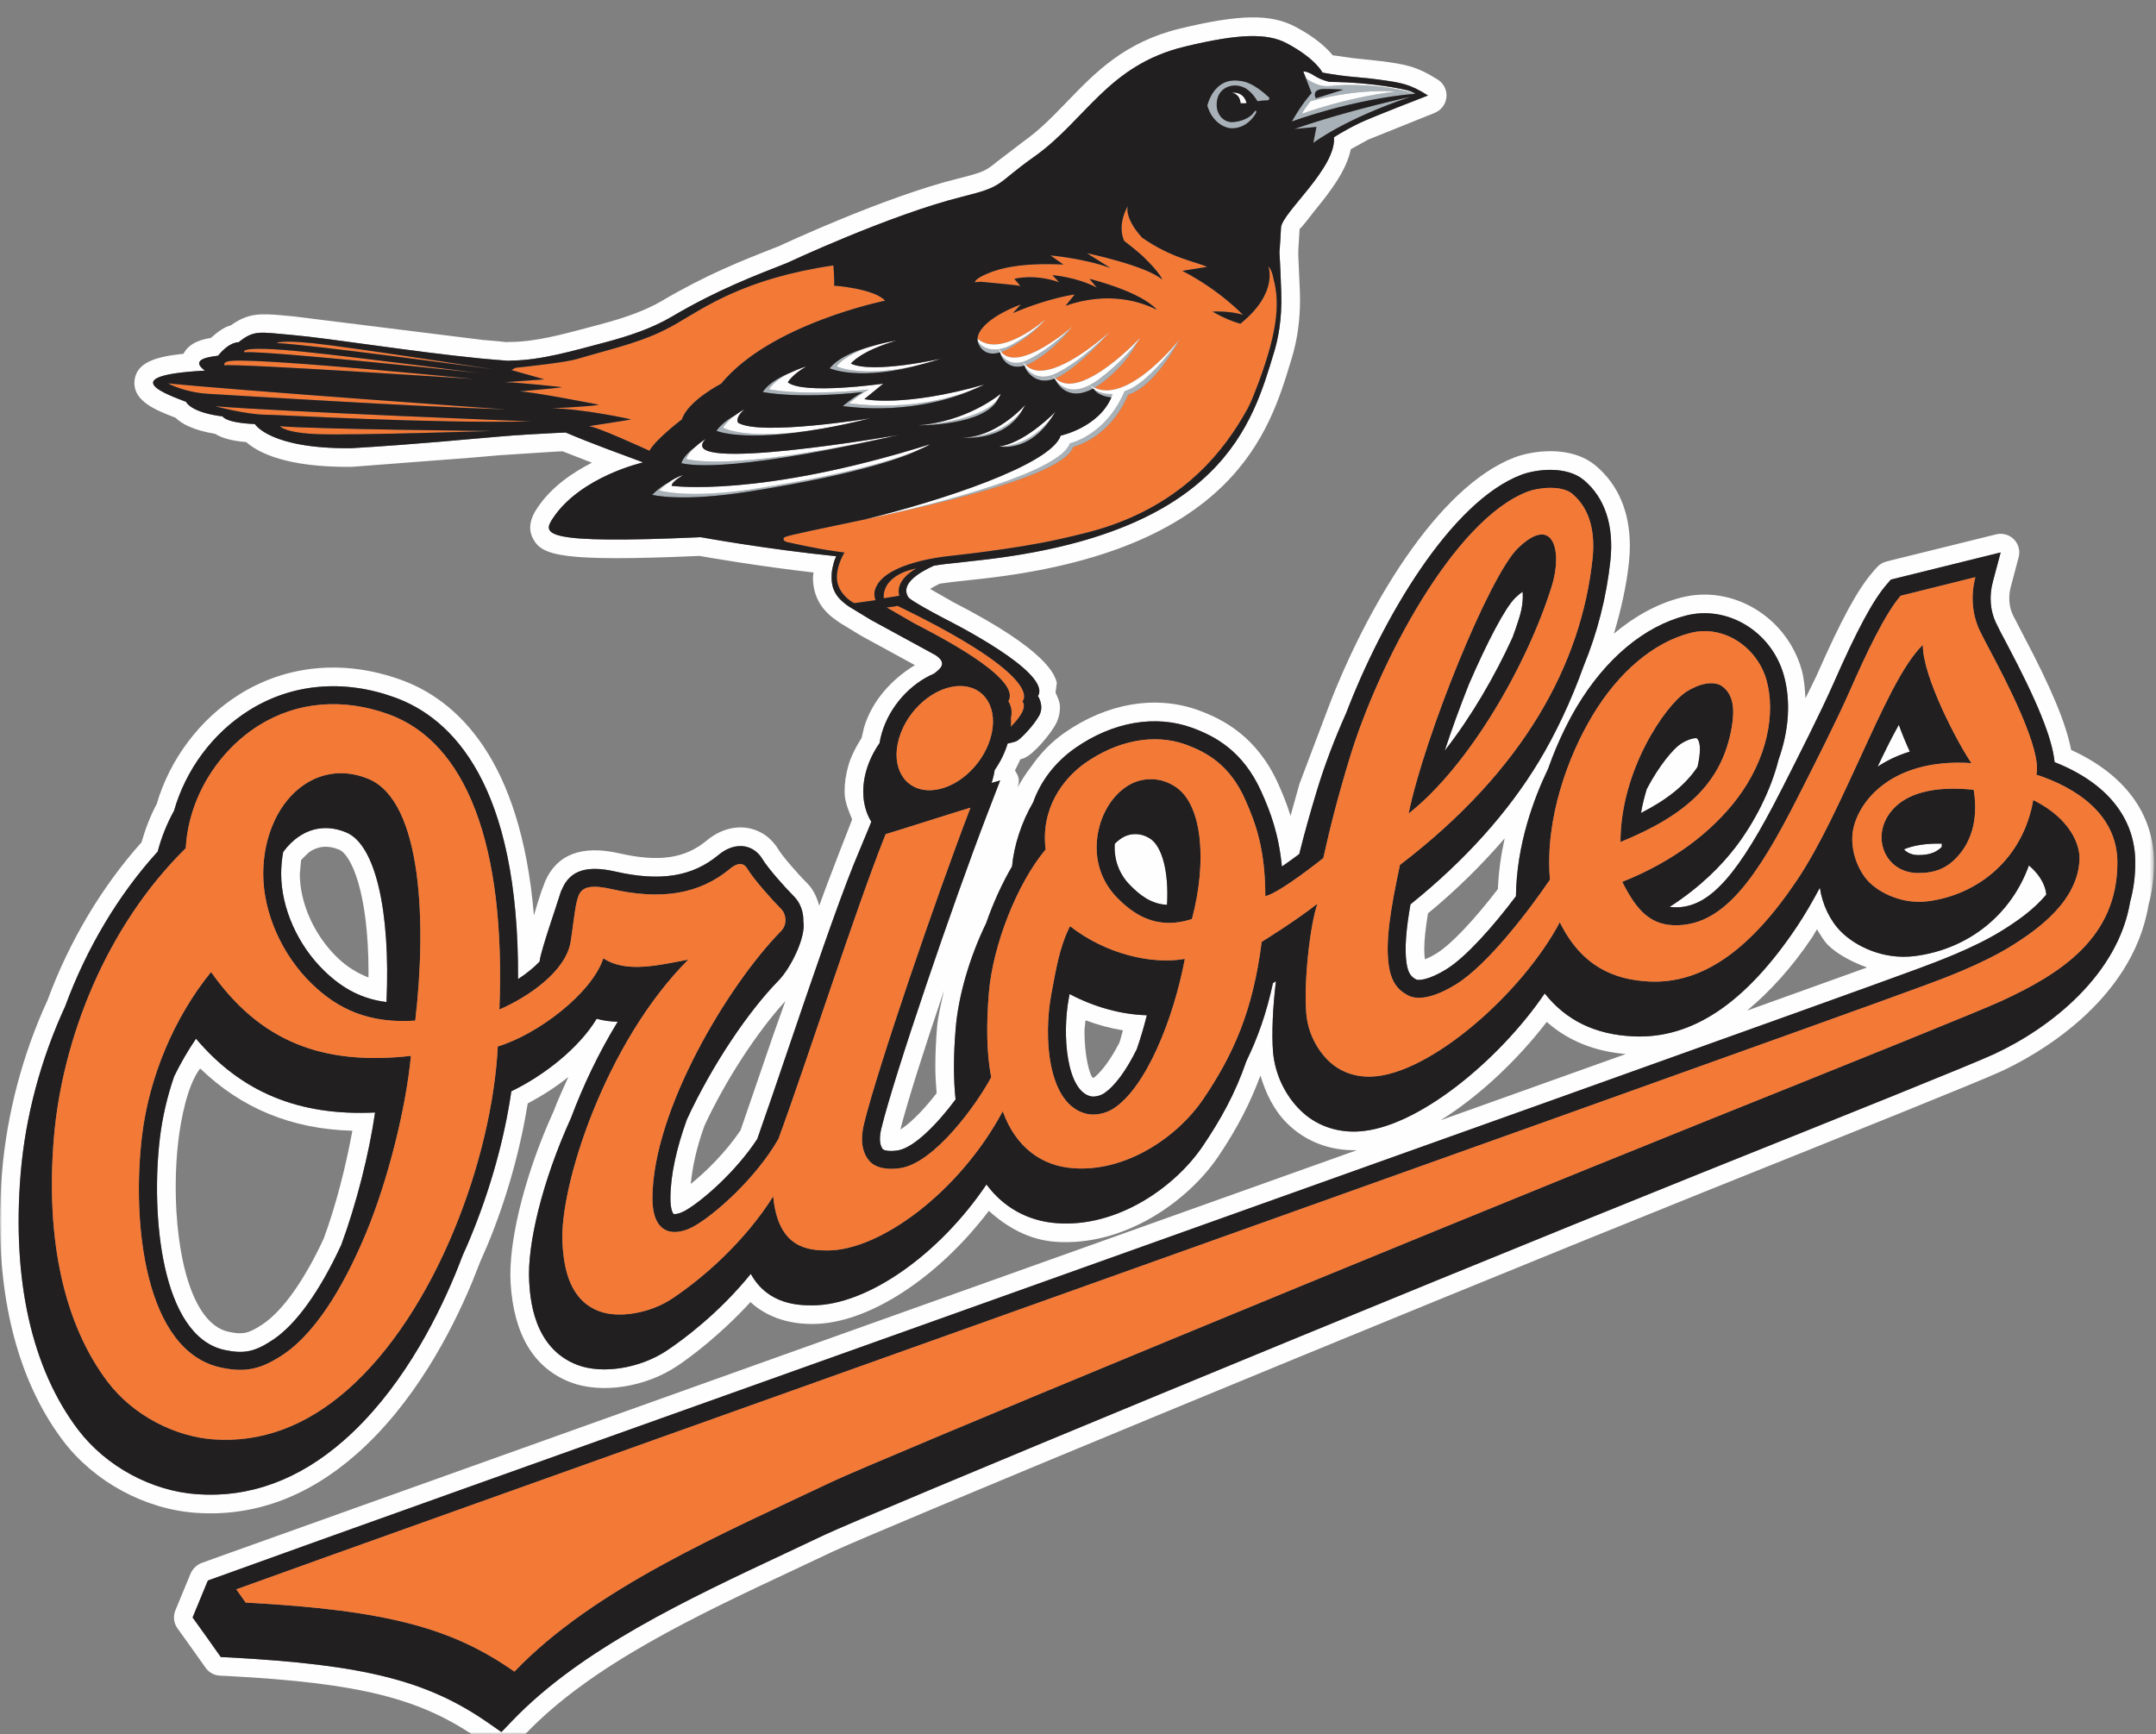 <svg width="496" height="399" viewBox="0 0 496 399" fill="none" xmlns="http://www.w3.org/2000/svg">
<rect x="0" y="0" width="496" height="399" fill="#808080" stroke="none"/>
<mask id="mask0_40_105" style="mask-type:luminance" maskUnits="userSpaceOnUse" x="0" y="0" width="496" height="399">
<path fill-rule="evenodd" clip-rule="evenodd" d="M495.52 398.999V0.18H0.002V398.999H495.52Z" fill="white"/>
</mask>
<g mask="url(#mask0_40_105)">
<path fill-rule="evenodd" clip-rule="evenodd" d="M346.157 192.894C345.342 196.574 344.762 200.444 344.602 204.554C339.152 211.669 333.962 217.169 330.617 219.289C329.347 220.084 328.492 220.454 327.802 220.724C327.717 220.024 327.657 219.269 327.657 218.404C327.657 216.274 327.972 213.494 328.517 210.164C335.167 204.679 340.997 198.894 346.157 192.894ZM215.477 251.539C211.812 256.259 208.832 258.874 207.137 259.889C208.717 253.629 212.637 241.314 217.187 227.879C216.547 230.744 215.802 233.659 215.577 236.324C215.312 239.549 215.177 242.604 215.177 245.474C215.177 247.639 215.322 249.594 215.477 251.539ZM180.672 230.344C179.027 234.974 177.832 238.329 177.832 238.329C177.832 238.329 171.357 257.189 170.367 260.074C167.017 265.064 162.427 269.599 158.907 272.424C159.312 268.459 160.227 264.084 162.067 259.009C166.942 248.524 174.132 237.514 180.672 230.344ZM401.942 232.529C407.077 228.199 412.097 222.844 416.947 215.599C416.947 215.599 417.392 214.844 417.997 213.824C418.797 215.079 419.527 216.429 420.537 217.434C422.542 219.439 425.787 221.244 429.522 222.609C422.737 225.064 413.347 228.439 401.942 232.529ZM331.417 257.764C340.517 252.104 349.282 243.659 355.837 235.139C360.717 239.449 366.807 241.919 374.022 242.529C361.002 247.189 346.692 252.309 331.417 257.764ZM490.062 207.444C487.287 224.279 471.712 236.549 458.707 242.559C453.477 244.974 425.862 256.064 390.892 270.094C319.047 298.994 198.702 348.879 189.617 353.199L181.282 357.129C157.832 368.124 133.577 379.509 117.807 395.984L115.357 398.534L112.457 396.519C98.412 386.714 83.922 383.039 52.797 381.364L50.807 381.279L49.652 379.659L47.492 376.604L44.307 372.169L47.767 363.794C47.807 363.779 47.847 363.759 47.887 363.749L47.832 363.664L52.947 361.824C68.822 356.059 132.967 333.169 207.237 306.664C309.032 270.319 424.407 229.149 441.157 222.929C445.672 221.254 454.062 218.139 460.392 214.239C463.812 212.129 467.892 209.314 470.752 205.849C470.712 205.074 470.322 202.164 466.762 199.129C462.677 210.454 452.897 218.399 440.512 219.989C433.062 220.924 426.722 217.554 423.567 214.399C420.992 211.839 419.242 208.104 418.672 204.259C416.957 207.474 415.192 210.514 413.382 213.214C401.587 230.839 389.277 239.094 375.742 238.459C367.007 238.059 360.292 234.804 355.372 228.584C344.937 243.944 325.837 259.824 312.232 260.354C307.212 260.564 302.582 258.834 299.177 255.484C295.602 251.979 293.297 247.084 292.867 242.034C292.522 237.834 292.832 231.504 293.542 225.764C293.307 225.924 293.072 226.079 292.842 226.224C291.347 233.209 289.277 238.954 286.747 244.134C284.172 251.659 280.757 257.714 276.707 263.709C270.432 272.994 257.212 282.514 243.032 281.444C236.402 280.934 230.807 277.774 226.942 272.539C216.157 288.564 199.587 300.349 186.917 300.349C184.057 300.349 176.702 300.349 172.727 293.114C165.317 302.254 157.092 308.294 153.387 310.764C147.227 314.864 138.577 316.244 132.822 314.059C122.627 310.169 121.962 298.609 121.742 294.814C121.262 286.414 124.712 271.839 131.377 257.204C134.112 249.889 137.727 242.259 142.102 235.099C140.457 235.059 138.837 234.844 137.272 234.409C133.252 241.079 125.212 247.459 117.632 251.094C116.042 262.079 112.792 273.754 108.177 284.869C107.642 286.164 107.042 287.529 106.407 288.934C105.842 290.424 105.262 291.904 104.652 293.374C99.957 304.639 91.732 320.374 79.057 331.469C68.737 340.519 57.382 344.669 45.332 343.814C34.832 343.074 24.362 337.379 17.982 328.989C7.317 314.924 2.742 294.569 4.747 270.094C5.837 256.844 9.422 243.649 14.972 231.599C19.892 218.254 27.197 205.924 36.282 195.934C37.132 192.679 38.397 189.524 40.032 186.564C42.717 177.159 48.897 168.714 57.307 163.439C67.122 157.289 79.002 156.204 90.747 160.444C104.052 165.219 119.422 180.454 119.182 225.289C121.137 224.009 122.822 222.639 124.142 221.254C124.157 221.159 124.162 221.079 124.172 221.004C124.517 218.434 128.297 207.624 128.722 206.134C128.932 205.389 129.127 204.879 129.317 204.544C131.152 200.289 134.982 199.039 141.532 200.529C151.962 202.899 159.297 201.714 165.332 196.689C167.222 195.109 169.342 194.429 171.292 194.749C172.992 195.039 174.447 196.069 175.402 197.669C176.617 199.704 180.517 204.114 182.657 206.249C184.072 207.664 184.887 209.799 184.817 211.994C185.477 215.614 181.867 222.829 179.067 225.664C172.272 232.599 163.907 244.869 158.037 257.549C155.707 263.984 154.257 270.239 154.232 275.649C154.212 278.214 154.792 279.179 154.947 279.309C155.152 279.404 156.237 279.379 157.802 278.464C161.742 276.154 169.287 269.574 174.207 262.084C176.372 255.954 178.837 248.714 181.397 241.164C186.782 225.374 192.327 209.044 196.387 198.919C196.387 198.919 199.392 191.709 199.912 190.409L200.447 189.079C198.457 185.829 198.047 181.554 199.337 177.179C199.992 174.964 201.027 172.869 202.342 170.994C202.462 170.224 202.632 169.449 202.867 168.674C204.677 162.509 209.437 157.319 214.867 155.004C216.697 153.654 217.787 152.464 215.207 150.729L200.402 142.659C200.402 142.659 196.512 140.299 195.392 139.614C194.967 139.349 194.602 139.069 194.307 138.819C192.657 137.519 191.267 135.819 191.312 132.769C191.332 131.619 191.352 131.324 191.772 129.644C191.942 128.939 192.182 128.484 192.357 127.984C176.312 126.364 161.212 123.609 161.212 123.609C124.417 125.259 124.762 122.909 127.197 119.244C133.592 109.609 147.957 106.394 147.957 106.394C142.402 104.319 136.012 102.024 130.127 99.514C129.337 99.554 128.412 99.589 127.392 99.649C123.787 99.824 118.947 100.089 114.637 100.469C106.817 101.109 96.802 102.164 80.852 103.129C62.027 103.319 58.642 97.574 58.642 97.574C51.762 97.274 51.217 95.819 51.217 95.819C43.732 94.869 42.807 92.464 42.807 92.464C39.142 91.014 25.562 86.449 47.132 85.279C43.297 82.439 48.977 82.054 50.177 81.839C52.842 78.549 54.887 78.749 54.887 78.749C58.457 75.904 59.547 76.399 67.217 77.074C75.617 77.799 94.947 80.944 110.627 82.484C112.797 82.689 114.872 82.864 116.862 83.009C117.237 82.989 117.557 82.964 117.757 82.964C124.662 82.869 132.162 80.624 138.987 78.834C145.012 77.254 150.167 75.434 154.467 72.909C165.292 66.519 173.977 63.314 181.022 60.519C181.022 60.519 204.782 49.384 221.412 45.254C231.332 42.789 228.812 42.499 237.917 36.064C249.807 27.639 254.882 14.979 272.572 10.719C284.997 7.724 291.522 7.549 296.072 9.979C302.742 13.539 304.252 16.704 304.252 16.704C304.252 16.704 307.752 17.354 310.512 17.609C315.032 18.024 315.222 18.044 317.072 18.294C322.277 19.019 324.192 19.234 328.517 21.969C328.517 21.969 315.642 26.944 312.837 28.289C309.202 30.039 306.887 31.589 306.887 31.589C307.462 38.639 294.892 48.989 294.707 52.369C294.187 62.429 294.277 53.074 294.757 67.234C294.992 73.754 293.917 78.374 293.102 81.054C288.197 97.264 281.327 122.679 225.362 128.909L218.622 129.659C218.572 129.659 217.017 129.799 214.857 130.159C211.417 131.709 206.912 134.439 209.047 137.514C209.182 137.659 210.212 138.604 217.107 142.239C218.732 143.084 242.092 154.764 238.787 160.159C238.787 160.159 240.322 162.429 239.052 164.699C237.777 166.959 234.777 170.144 233.822 170.544C233.482 170.699 232.737 170.889 231.812 171.089C231.157 173.264 230.132 175.309 228.847 177.164C228.722 177.939 228.552 178.714 228.322 179.499C228.257 179.729 228.182 179.939 228.107 180.149L230.097 179.579L227.112 187.329C219.202 207.944 205.717 247.474 202.762 259.629C202.392 261.144 202.152 263.209 203.082 264.399C203.282 264.644 204.352 265.019 206.477 264.709C210.172 264.179 215.577 258.719 219.837 252.969C219.337 248.334 219.337 242.899 219.852 236.679C220.487 228.969 223.157 220.054 226.872 212.414C228.477 207.779 230.527 203.284 232.832 199.344C233.267 194.554 235.012 189.169 237.687 184.599C239.432 179.694 242.737 175.354 247.367 172.114C256.032 166.069 265.852 164.379 274.317 167.479C279.502 169.384 285.992 172.774 290.202 182.219C292.207 186.684 294.152 191.689 294.912 199.379C296.147 198.539 297.502 197.549 298.892 196.514C300.107 191.689 301.417 186.974 303.047 181.614C304.677 176.264 306.947 170.204 309.717 164.004C317.977 142.444 333.702 115.434 349.997 109.244C353.432 107.949 360.387 107.129 364.362 110.444C369.212 114.519 371.337 120.919 370.482 128.989C369.587 137.339 367.512 145.519 364.262 153.424C361.477 161.224 357.822 168.939 353.982 175.289C346.887 187.009 336.977 198.024 324.492 208.079C323.497 213.709 323.102 218.144 323.572 221.564C323.967 224.194 324.817 224.849 325.837 225.384C326.182 225.574 328.452 225.709 332.907 222.914C337.352 220.099 343.467 213.229 348.752 206.214C348.882 194.314 352.927 183.579 356.157 176.879C358.557 170.024 361.422 164.839 362.797 162.549C369.397 151.534 378.262 144.124 387.802 141.649C397.372 139.159 407.487 145.264 410.352 155.264C412.037 161.214 411.572 168.074 409.182 174.729C407.412 181.829 403.627 189.254 399.232 194.974C396.177 198.954 391.357 204.004 384.107 208.669C384.722 208.764 385.382 208.779 386.077 208.759C393.547 208.424 399.987 201.134 409.782 181.799L409.892 181.599C413.877 173.729 418.857 163.934 421.822 157.209C427.237 144.904 430.907 138.064 434.147 134.354L435.002 133.369L436.267 133.049L453.467 128.794L460.262 127.114L458.462 133.874C457.592 137.129 457.847 140.454 459.162 143.264C459.647 144.314 460.507 145.949 461.607 148.009C468.697 161.394 472.132 169.844 472.672 175.364C484.672 180.084 491.237 188.204 491.237 198.454C491.237 201.729 490.817 204.709 490.062 207.444ZM476.472 172.549C475.332 166.564 472.012 158.489 465.397 146.004C465.392 145.989 463.052 141.464 463.052 141.464C462.512 140.309 462.242 139.024 462.242 137.684C462.242 136.799 462.362 135.889 462.607 134.979L464.402 128.214C464.502 127.849 464.547 127.479 464.547 127.114C464.547 126.004 464.117 124.919 463.322 124.109C462.257 123.024 460.702 122.589 459.232 122.949L435.237 128.884L433.937 129.219C433.092 129.434 432.337 129.899 431.767 130.559L430.912 131.539C427.367 135.604 423.592 142.544 417.902 155.484C417.902 155.484 416.812 157.704 415.357 160.684C415.217 158.434 415.067 156.174 414.477 154.089C410.972 141.869 398.527 134.429 386.722 137.504C381.277 138.914 376.067 141.769 371.297 145.794C372.872 140.449 374.147 135.004 374.742 129.444C374.887 128.114 374.957 126.824 374.957 125.569C374.957 117.809 372.282 111.499 367.117 107.159C361.272 102.279 352.372 103.764 348.482 105.229C330.477 112.074 314.192 140.339 305.717 162.469C305.717 162.489 298.947 180.369 298.947 180.369C298.947 180.369 297.932 184.009 296.897 187.709C296.032 184.954 295.057 182.559 294.112 180.464C289.202 169.449 281.307 165.479 275.797 163.454C265.997 159.869 254.742 161.739 244.912 168.599C241.802 170.774 239.252 173.459 237.197 176.444C236.207 177.679 235.097 179.439 234.067 181.199C234.072 181.184 234.097 181.119 234.097 181.119C234.287 180.619 234.382 180.099 234.382 179.579C234.382 178.749 233.957 177.999 233.492 177.294C234.047 176.164 234.202 175.834 234.762 174.694C235.087 174.599 235.567 174.459 235.567 174.459C237.987 173.444 241.622 168.869 242.782 166.814C243.542 165.449 243.847 164.054 243.847 162.734C243.847 161.409 243.287 160.419 242.832 159.369C242.972 158.249 243.127 157.079 243.127 157.079C242.617 155.259 241.057 149.719 219.387 138.594C219.202 138.494 216.132 136.739 213.977 135.509C214.502 135.169 215.252 134.754 216.187 134.304C217.012 134.194 218.922 133.934 218.922 133.934L225.832 133.174C283.792 126.719 292.057 99.359 296.992 83.009L297.207 82.299C298.447 78.209 299.077 73.739 299.077 69.014C299.077 68.374 299.067 67.729 299.042 67.079L298.677 58.744L298.682 57.569C298.682 57.569 298.982 52.669 298.987 52.614C298.997 53.039 302.362 48.574 302.362 48.574C305.797 44.394 309.737 39.364 310.762 34.329C312.332 33.459 314.697 32.154 314.697 32.154L330.062 25.969C331.552 25.369 332.612 23.969 332.757 22.369C332.767 22.234 332.777 22.099 332.777 21.964C332.777 20.509 332.052 19.134 330.807 18.344C325.807 15.179 323.212 14.819 318.047 14.104C317.652 14.044 311.047 13.349 311.047 13.349C310.952 13.344 308.347 12.964 306.592 12.714C305.207 11.034 302.757 8.689 298.087 6.199C292.422 3.164 285.232 3.259 271.567 6.549C258.762 9.634 252.022 16.619 245.502 23.379C242.267 26.729 239.212 29.894 235.437 32.564L229.577 37.039C226.867 39.244 226.452 39.589 220.377 41.094C203.537 45.279 180.187 56.179 179.197 56.639C179.442 56.539 177.502 57.299 177.502 57.299C170.787 59.944 162.427 63.229 152.287 69.219C148.722 71.309 144.147 73.049 137.897 74.684L135.397 75.349C129.422 76.949 123.242 78.604 117.702 78.679C112.162 78.754 116.837 78.719 116.817 78.719C116.797 78.704 111.037 78.214 111.037 78.214L67.587 72.804L65.317 72.594C59.847 72.079 57.077 72.014 53.082 74.879C51.832 75.159 50.322 76.114 48.512 77.764C46.562 78.054 43.542 78.799 42.217 81.399C35.502 82.094 31.582 83.514 30.987 87.284C30.942 87.594 30.922 87.889 30.922 88.179C30.922 92.464 36.107 94.479 40.372 96.114C41.817 97.544 44.532 99.004 49.462 99.814C51.352 100.999 53.987 101.504 56.632 101.714C59.417 104.179 65.977 107.569 80.897 107.419C81.112 107.409 108.427 105.309 108.427 105.309L114.992 104.739C115.012 104.739 127.602 103.929 127.602 103.929C127.622 103.929 129.362 103.839 129.422 103.839C130.257 104.164 132.807 105.154 136.172 106.464C131.707 108.764 126.867 111.989 123.622 116.869C123.102 117.654 121.972 119.364 121.972 121.399C121.972 122.249 122.172 123.159 122.692 124.079C124.807 127.819 129.132 129.319 160.912 127.909C162.942 128.269 174.252 130.244 187.167 131.729C187.087 132.264 187.027 132.694 187.027 132.694V132.909C187.027 138.534 190.502 141.274 191.652 142.184C191.547 142.099 193.137 143.259 193.137 143.259C193.152 143.264 198.177 146.324 198.177 146.324C198.177 146.324 206.887 151.074 210.487 153.039C205.092 156.319 200.552 161.324 198.752 167.469C198.752 167.474 198.397 169.039 198.232 169.764C195.857 173.479 195.227 175.959 195.227 175.959C194.602 178.059 194.302 180.144 194.302 182.159C194.302 184.479 195.232 186.504 196.042 188.554C196.007 188.634 190.682 202.179 188.472 208.399C187.927 206.454 187.097 204.624 185.687 203.214C183.532 201.069 179.992 196.994 179.082 195.469C177.477 192.784 174.967 191.024 172.017 190.519C168.777 189.994 165.442 191.019 162.587 193.399C157.617 197.534 151.602 198.419 142.482 196.349C133.857 194.389 128.122 196.559 125.402 202.824C125.392 202.934 124.592 204.969 124.592 204.969L123.677 207.784C123.677 207.784 123.127 209.639 122.832 210.634C119.817 174.429 104.987 160.999 92.197 156.404C79.202 151.724 66.007 152.929 55.027 159.804C45.982 165.479 39.092 174.649 36.042 185.009C34.552 187.804 33.432 190.774 32.557 193.809C23.487 203.964 15.987 216.449 10.947 230.114C5.247 242.469 1.577 256.279 0.472 269.744C0.157 273.604 0.002 277.364 0.002 281.024C0.002 301.594 4.962 318.919 14.567 331.579C21.682 340.944 33.357 347.269 45.032 348.089C58.267 349.034 70.667 344.524 81.887 334.689C95.147 323.079 103.742 306.709 108.612 295.019C108.617 295.014 110.422 290.444 110.422 290.444C110.317 290.689 112.137 286.509 112.137 286.509C116.562 275.849 119.662 264.644 121.412 253.894C124.407 252.304 127.617 250.319 130.742 247.819C129.572 250.439 128.352 253.049 127.357 255.704C121.247 269.099 117.412 283.629 117.412 293.244C117.412 293.869 117.427 294.469 117.457 295.054C118.157 307.094 122.817 314.834 131.297 318.069C138.372 320.754 148.432 319.214 155.762 314.329C158.732 312.349 165.712 307.179 172.647 299.599C177.862 304.404 184.397 304.639 186.917 304.639C199.742 304.639 215.807 293.979 227.492 278.614C231.757 282.459 236.777 285.264 242.707 285.719C258.592 286.919 273.307 276.394 280.262 266.114C284.692 259.554 287.657 253.694 289.967 247.479C291.222 251.619 293.122 255.554 296.177 258.544C300.377 262.674 306.052 264.834 312.167 264.644C285.332 274.234 193.242 307.104 193.242 307.104L51.487 357.789L46.382 359.629C45.242 360.039 44.267 361.039 43.807 362.159L40.347 370.534C40.127 371.064 40.022 371.619 40.022 372.169C40.022 373.054 40.297 373.929 40.827 374.669L44.007 379.104L47.322 383.774C48.087 384.844 49.302 385.499 50.617 385.559L52.607 385.649C82.767 387.274 96.727 390.769 110.007 400.034L112.912 402.054C114.642 403.259 116.992 403.019 118.457 401.499L120.902 398.949C136.132 383.039 160.012 371.839 183.102 361.009L191.447 357.074C200.427 352.804 320.572 302.999 392.492 274.074C427.482 260.034 455.127 248.939 460.507 246.449C467.482 243.229 490.537 230.939 494.297 208.139C495.077 205.389 495.522 201.979 495.522 198.454C495.522 187.129 488.642 178.099 476.472 172.549Z" fill="#FEFEFE"/>
</g>
<path fill-rule="evenodd" clip-rule="evenodd" d="M441.296 196.742C444.016 196.742 445.451 196.077 446.706 194.892C446.716 194.637 446.741 194.377 446.726 194.117C443.211 194.032 440.251 194.477 438.021 195.427C438.781 196.272 439.926 196.742 441.296 196.742Z" fill="#FEFEFE"/>
<path fill-rule="evenodd" clip-rule="evenodd" d="M431.95 176.415C433.9 175.11 436.345 173.865 439.36 172.94C438.445 170.92 437.57 168.83 436.835 166.775C435.245 169.59 433.6 172.93 431.95 176.415Z" fill="#FEFEFE"/>
<path fill-rule="evenodd" clip-rule="evenodd" d="M390.361 169.86C389.881 169.765 388.361 170.05 386.646 171.17C385.046 172.2 381.75 176.015 378.855 181.525C378.305 183.305 377.846 185.145 377.521 187.06C383.616 183.95 387.781 180.57 390.521 176.455C390.621 176.035 390.706 175.625 390.786 175.195C391.276 172.405 391.146 170.595 390.361 169.86Z" fill="#FEFEFE"/>
<path fill-rule="evenodd" clip-rule="evenodd" d="M349.504 142.16C350.319 139.6 350.419 137.435 350.274 136.15C349.859 136.44 349.299 136.89 348.599 137.56C346.274 139.795 342.164 147.68 337.929 157.435C335.934 162.475 334.014 167.71 332.369 172.72C338.449 164.965 343.919 155.56 347.984 146.63C348.544 145.1 349.064 143.605 349.504 142.16Z" fill="#FEFEFE"/>
<path fill-rule="evenodd" clip-rule="evenodd" d="M264.748 193.073C262.728 191.663 260.208 191.538 258.183 192.763C257.568 193.143 256.988 193.608 256.453 194.158C256.453 194.293 256.438 194.418 256.438 194.553C256.313 197.973 257.553 201.183 259.898 203.588C262.198 205.948 264.823 208.028 268.478 208.193C268.928 200.533 267.318 194.893 264.748 193.073Z" fill="#FEFEFE"/>
<path fill-rule="evenodd" clip-rule="evenodd" d="M249.724 234.76C252.594 235.84 255.429 236.595 258.344 237.065C257.924 238.48 257.714 239.475 257.464 240.02C254.854 245.115 252.454 247.39 251.714 247.92C251.704 247.89 251.379 248.04 251.654 247.965C251.664 247.96 251.674 247.95 251.684 247.94C251.679 247.945 251.659 247.965 251.654 247.965H251.674C251.674 247.965 251.614 248 251.604 248.005C251.639 247.985 251.634 247.985 251.649 247.97C251.614 247.98 251.434 248.025 251.434 248.025C250.679 247.45 249.489 242.995 249.489 237.33C249.489 236.52 249.669 235.605 249.724 234.76ZM245.924 229.46C244.259 238.185 245.399 251.095 251.014 252.27C251.599 252.4 252.919 252.25 253.964 251.585C256.474 249.935 259.124 246.265 261.519 241.42C262.384 238.925 263.169 236.305 263.844 233.6C257.989 233.455 251.674 231.71 246.069 228.725L245.924 229.46Z" fill="#FEFEFE"/>
<path fill-rule="evenodd" clip-rule="evenodd" d="M74.497 284.931C70.087 294.471 65.057 301.596 60.462 304.676C57.072 306.951 55.747 307.096 52.637 306.446C43.982 304.636 40.422 288.316 40.422 273.121C40.422 269.361 40.642 265.666 41.052 262.281C41.582 257.911 43.022 249.761 46.047 245.846C55.502 254.976 67.002 259.796 81.067 260.176C79.552 268.396 77.322 277.251 74.497 284.931ZM45.092 238.996C43.227 241.731 41.542 244.641 40.057 247.671C38.482 252.286 37.367 257.036 36.797 261.761C34.697 279.001 36.907 307.541 51.762 310.641C56.177 311.566 58.667 311.041 62.847 308.241C68.142 304.691 73.632 297.021 78.522 286.411C81.982 277.006 84.902 265.556 86.287 255.981C68.822 256.821 55.517 251.336 45.092 238.996Z" fill="#FEFEFE"/>
<path fill-rule="evenodd" clip-rule="evenodd" d="M84.758 224.911C82.278 223.921 79.908 222.561 77.603 220.331C72.278 215.171 68.973 207.791 68.973 201.061C68.973 201.061 69.153 199.126 69.263 197.921C69.643 197.416 71.203 196.006 71.203 196.006C73.278 194.621 75.508 194.456 78.018 195.501C80.818 196.671 84.783 205.381 84.783 223.836C84.783 224.176 84.763 224.566 84.758 224.911ZM79.668 191.546C75.833 189.946 72.093 190.261 68.818 192.441C67.433 193.371 66.203 194.591 65.153 196.036C64.848 197.646 64.683 199.321 64.683 201.061C64.683 208.896 68.488 217.471 74.623 223.411C78.943 227.596 83.428 229.886 88.913 230.566C89.863 209.751 86.398 194.351 79.668 191.546Z" fill="#FEFEFE"/>
<path fill-rule="evenodd" clip-rule="evenodd" d="M242.619 87.113C242.619 87.118 242.614 87.118 242.604 87.123C242.634 87.163 242.679 87.203 242.704 87.253C242.699 87.238 242.699 87.233 242.689 87.223C242.664 87.188 242.639 87.148 242.619 87.113Z" fill="#F37937"/>
<path fill-rule="evenodd" clip-rule="evenodd" d="M225.91 80.341C226.695 81.156 228.005 81.721 230.05 81.081C228.005 81.721 226.695 81.151 225.91 80.341Z" fill="#F37937"/>
<path fill-rule="evenodd" clip-rule="evenodd" d="M243.464 124.115C247.719 123.155 251.944 122.195 255.919 120.775C273.044 114.68 281.689 103.555 286.774 94.475C287.479 93.215 287.999 92.015 288.469 90.83C293.929 77.045 294.534 69.9 293.004 64.235C292.794 62.9 292.299 61.785 291.774 61.275C291.774 61.275 294.224 67.345 285.359 74.48C283.614 74.01 281.524 73.16 278.939 71.7C278.939 71.7 283.049 71.48 285.974 72.465C285.974 72.465 280.669 66.785 272.004 62.315C272.004 62.315 275.484 61.745 277.704 61.41C275.204 60.195 269.729 59.54 262.739 54.67C258.454 49.93 259.479 47.335 259.479 47.335C256.814 52.205 258.644 55.45 258.644 55.45C258.644 55.45 261.819 57.895 262.974 59.02C267.134 63.055 267.369 64.335 267.369 64.335C263.794 61.12 250.019 58.245 250.019 58.245L255.459 61.665C249.444 59.45 241.644 58.765 241.644 58.765L244.639 60.865C235.294 60.41 230.059 61.675 227.234 62.92C225.049 63.81 224.384 64.53 224.389 64.71C224.244 64.85 224.184 64.95 224.184 64.95C224.184 64.95 224.749 64.895 225.619 64.825C228.464 65.09 234.109 65.625 234.764 65.81L233.359 64.16C233.359 64.16 237.904 62.92 243.654 64.95L242.189 63.39L242.139 63.32C242.264 63.325 247.624 63.725 252.339 66.18L250.794 64.36L250.704 64.18C251.384 64.345 262.484 67.155 266.144 71.275C262.549 69.45 255.069 66.91 245.154 70.345L247.254 67.745C247.254 67.745 241.389 68.47 233.044 72.025L234.864 70.05C234.864 70.05 226.599 72.91 225.049 77.075C224.939 77.39 224.884 77.67 224.884 77.935C224.889 77.945 224.919 77.975 224.924 77.985C230.359 82.525 240.534 73.475 240.534 73.475C240.534 73.475 240.269 73.785 239.749 74.29C239.664 74.4 239.569 74.51 239.569 74.51C239.569 74.51 237.019 77.5 231.749 80.37C231.234 80.645 230.769 80.84 230.329 80.99C234.419 85.945 246.839 75.065 246.839 75.065C246.839 75.065 246.614 75.295 246.219 75.665C246.219 75.695 246.144 75.78 246.144 75.78C246.144 75.78 242.764 80.29 237.559 83.295C237.004 83.625 236.489 83.85 235.994 84.025C240.109 88.2 249.749 81.03 253.659 77.79C254.084 77.42 254.359 77.2 254.519 77.075C255.049 76.61 255.359 76.33 255.359 76.33C255.359 76.33 255.139 76.565 254.739 76.95C254.719 76.99 254.669 77.045 254.669 77.045C254.669 77.045 249.064 83.515 243.864 86.53C243.499 86.75 243.159 86.9 242.814 87.035C242.929 87.135 243.034 87.24 243.154 87.335C243.169 87.36 243.199 87.375 243.224 87.405C249.084 91.91 262.344 77.71 262.344 77.71C262.344 77.71 262.094 78.095 261.609 78.725C261.144 79.71 258.919 84 253.374 88.17C252.814 88.595 252.279 88.925 251.769 89.22C259.704 92.985 271.404 78.055 271.404 78.055C271.404 78.055 271.339 78.155 271.204 78.335C270.769 79.18 266.869 86.39 262.099 89.53C261.194 90.135 260.339 90.525 259.504 90.825C255.179 101.01 246.909 102.795 246.909 102.795C244.744 109.195 218.149 115.445 199.264 119.445C188.999 121.62 181.044 123.195 180.459 123.635C180.034 123.97 180.224 124.55 181.124 124.74C181.804 124.895 188.199 126.325 191.619 126.76C192.414 126.92 193.474 126.995 194.274 127.135C194.274 127.135 192.499 129.955 192.524 132.84C192.549 136.265 195.544 138.33 196.534 138.785L201.409 138.105C201.119 137.2 200.894 136.125 201.819 134.56C204.689 129.71 215.434 128.26 218.324 127.945C218.314 127.94 233.414 126.38 243.464 124.115Z" fill="#F37937"/>
<path fill-rule="evenodd" clip-rule="evenodd" d="M156.884 96.498C158.229 92.237 165.904 88.287 165.904 88.287C177.199 74.513 203.624 69.188 203.624 69.188C201.099 66.368 191.884 65.718 191.884 65.718C192.034 65.037 191.739 61.062 191.739 61.062C171.404 64.037 162.249 70.623 155.494 74.532C148.449 78.597 142.234 79.817 132.644 82.627C130.199 83.338 122.309 84.233 118.559 84.627L117.654 85.147L125.219 87.287L116.124 87.938C120.539 88.088 129.294 89.093 129.294 89.093C128.514 89.278 119.229 90.082 119.229 90.082C121.234 89.862 137.714 93.112 137.714 93.112C136.949 93.472 126.954 93.957 126.954 93.957C134.169 94.047 145.214 96.498 145.214 96.498C144.589 96.672 135.304 98.073 135.304 98.073C136.394 97.713 149.404 103.728 149.404 103.728C150.924 100.998 156.884 96.498 156.884 96.498Z" fill="#F37937"/>
<path fill-rule="evenodd" clip-rule="evenodd" d="M202.783 100.941L203.128 100.866C202.998 100.896 202.873 100.921 202.743 100.946C202.753 100.946 202.763 100.941 202.783 100.941Z" fill="#221F20"/>
<path fill-rule="evenodd" clip-rule="evenodd" d="M192.461 84.306C194.381 81.961 197.931 80.456 200.961 79.556C197.696 80.381 193.136 81.971 190.861 84.741C190.861 84.741 197.806 87.926 212.541 83.696C198.896 87.256 192.461 84.306 192.461 84.306Z" fill="#A7B1B7"/>
<path fill-rule="evenodd" clip-rule="evenodd" d="M195.359 92.802C195.359 92.802 197.364 90.987 199.924 89.606C184.304 91.237 176.929 89.567 176.929 89.567C178.034 87.856 180.149 86.552 182.004 85.666C179.944 86.487 176.894 88.007 175.489 90.197C175.489 90.197 182.849 91.867 198.474 90.231C195.909 91.617 193.904 93.436 193.904 93.436C209.884 95.472 221.309 90.841 224.254 89.472C219.894 91.246 209.379 94.582 195.359 92.802Z" fill="#A7B1B7"/>
<path fill-rule="evenodd" clip-rule="evenodd" d="M211.392 97.865H211.347C212.082 97.8 212.807 97.72 213.507 97.615C212.402 97.745 211.312 97.84 211.262 97.875C211.262 97.875 226.702 98.02 229.637 91.725C226.382 96.335 215.242 97.57 211.392 97.865Z" fill="#A7B1B7"/>
<path fill-rule="evenodd" clip-rule="evenodd" d="M222.39 100.631C222.325 100.641 222.26 100.646 222.195 100.651C222.14 100.651 222.09 100.656 222.045 100.656C222.01 100.661 221.98 100.656 221.945 100.661C221.59 100.671 221.35 100.671 221.34 100.671C221.34 100.671 231.175 101.876 235.39 94.041C235.39 94.041 235.43 93.956 235.46 93.886C231.865 99.556 224.95 100.481 222.39 100.631Z" fill="#A7B1B7"/>
<path fill-rule="evenodd" clip-rule="evenodd" d="M229.86 102.716C229.86 102.716 236.69 104.311 242.12 95.841C242.12 95.841 242.195 95.711 242.26 95.586C236.885 103.141 229.86 102.716 229.86 102.716Z" fill="#A7B1B7"/>
<path fill-rule="evenodd" clip-rule="evenodd" d="M174.016 112.408C158.276 114.898 151.676 112.848 151.676 112.848C151.676 112.848 152.481 111.963 153.746 111.043C151.601 112.168 150.046 113.853 150.046 113.853C150.046 113.853 156.511 115.598 172.251 113.118C199.311 108.848 209.126 104.658 211.661 103.378C207.491 105.183 196.996 108.788 174.016 112.408Z" fill="#A7B1B7"/>
<path fill-rule="evenodd" clip-rule="evenodd" d="M166.325 98.402C167.11 97.202 168.23 96.212 169.21 95.487C168.225 96.022 166.075 97.322 164.82 99.132C164.82 99.132 170.975 101.857 189.07 98.637C171.73 101.577 166.325 98.402 166.325 98.402Z" fill="#A7B1B7"/>
<path fill-rule="evenodd" clip-rule="evenodd" d="M203.127 100.868L202.782 100.943C202.762 100.943 202.752 100.948 202.742 100.948C167.622 108.363 159.157 105.808 157.887 105.643C158.157 104.653 159.047 103.643 159.952 102.813C158.767 103.703 157.147 105.163 156.752 106.583C158.072 106.753 165.457 109.213 204.032 100.713C204.017 100.718 203.982 100.723 203.942 100.728C204.747 100.548 205.152 100.433 205.187 100.423L203.127 100.868Z" fill="#A7B1B7"/>
<path fill-rule="evenodd" clip-rule="evenodd" d="M246.912 102.794C246.912 102.794 255.182 101.009 259.507 90.829C260.342 90.524 261.197 90.134 262.097 89.529C266.872 86.394 270.767 79.179 271.207 78.334C270.217 79.739 265.782 85.794 261.312 88.749C260.407 89.339 259.552 89.729 258.707 90.019C254.397 100.219 246.132 101.994 246.132 101.994C243.962 108.349 218.297 115.394 199.447 119.404C199.387 119.414 199.327 119.439 199.267 119.449C218.147 115.444 244.747 109.194 246.912 102.794Z" fill="#A7B1B7"/>
<path fill-rule="evenodd" clip-rule="evenodd" d="M251.623 89.525C251.658 89.58 251.693 89.63 251.738 89.68C251.793 89.765 251.868 89.84 251.943 89.93C252.028 90.02 252.133 90.11 252.253 90.21C252.258 90.225 252.273 90.235 252.283 90.245C253.023 90.825 254.203 91.315 255.678 91.435C255.783 91.17 255.883 90.91 255.978 90.645C254.068 90.76 252.553 90.21 251.623 89.525Z" fill="#A7B1B7"/>
<path fill-rule="evenodd" clip-rule="evenodd" d="M61.042 95.419C64.732 95.449 98.692 97.494 122.182 96.964C122.182 96.964 65.077 94.749 49.447 93.464C49.447 93.464 56.577 95.379 61.042 95.419Z" fill="#F37937"/>
<path fill-rule="evenodd" clip-rule="evenodd" d="M38.633 88.202C38.633 88.202 42.348 90.307 47.968 90.617C53.583 90.937 95.153 93.562 116.488 94.202C116.488 94.202 54.313 89.822 38.633 88.202Z" fill="#F37937"/>
<path fill-rule="evenodd" clip-rule="evenodd" d="M109.055 87.213C109.055 87.213 62.435 82.548 53.585 82.998C51.01 83.128 51.655 84.058 51.655 84.058C55.445 83.653 109.055 87.213 109.055 87.213Z" fill="#F37937"/>
<path fill-rule="evenodd" clip-rule="evenodd" d="M72.188 78.991C64.133 78.171 63.678 78.941 63.678 78.941C71.368 79.266 113.408 84.971 113.408 84.971C113.408 84.971 80.228 79.811 72.188 78.991Z" fill="#F37937"/>
<path fill-rule="evenodd" clip-rule="evenodd" d="M73.476 99.909C81.561 100.184 113.271 99.169 113.271 99.169C113.271 99.169 72.041 98.764 64.376 98.059C64.376 98.059 65.436 99.659 73.476 99.909Z" fill="#F37937"/>
<path fill-rule="evenodd" clip-rule="evenodd" d="M110.318 85.851C110.318 85.851 80.968 82.056 70.098 80.956C54.338 79.341 56.213 81.036 56.213 81.036C62.788 80.751 110.318 85.851 110.318 85.851Z" fill="#F37937"/>
<path fill-rule="evenodd" clip-rule="evenodd" d="M250.783 88.648C251.103 88.874 251.433 89.064 251.768 89.224C252.278 88.928 252.813 88.599 253.373 88.174C258.918 83.999 261.143 79.709 261.608 78.728C260.328 80.368 257.408 83.803 252.838 87.239C252.168 87.739 251.548 88.129 250.953 88.459C246.258 91.049 243.728 88.713 242.688 87.224C242.698 87.234 242.698 87.239 242.703 87.254C243.078 88.043 245.538 92.648 251.463 89.403C251.178 89.178 250.958 88.928 250.823 88.704C250.803 88.689 250.793 88.668 250.783 88.648Z" fill="#A7B1B7"/>
<path fill-rule="evenodd" clip-rule="evenodd" d="M231.135 80.018C230.685 80.168 230.26 80.263 229.865 80.328C229.88 80.348 229.9 80.378 229.91 80.403C230.04 80.618 230.175 80.808 230.325 80.988C230.765 80.838 231.235 80.643 231.75 80.368C237.02 77.498 239.565 74.508 239.565 74.508C239.565 74.508 239.665 74.403 239.75 74.293C238.625 75.378 236.295 77.388 232.705 79.343C232.13 79.643 231.63 79.853 231.135 80.018Z" fill="#A7B1B7"/>
<path fill-rule="evenodd" clip-rule="evenodd" d="M224.88 78.136C224.875 78.131 224.875 78.126 224.875 78.121C224.835 78.426 225.1 79.501 225.91 80.341C226.695 81.151 228.005 81.721 230.05 81.081C229.9 80.766 229.82 80.511 229.8 80.341C226.595 80.841 224.95 78.896 224.88 78.136Z" fill="#A7B1B7"/>
<path fill-rule="evenodd" clip-rule="evenodd" d="M235.493 83.421C235.653 83.651 235.818 83.847 235.993 84.026C236.488 83.852 237.003 83.621 237.563 83.296C242.763 80.291 246.143 75.781 246.143 75.781C246.143 75.781 246.223 75.697 246.223 75.666C244.768 77.037 241.003 80.431 237.243 82.401C236.573 82.751 235.983 83.046 235.413 83.222C232.413 84.151 230.758 82.436 230.113 81.207C230.113 81.227 230.113 81.257 230.118 81.287C230.213 81.876 230.973 83.466 232.603 84.117C233.413 84.421 234.428 84.507 235.688 84.121C235.453 83.731 235.343 83.412 235.363 83.261C235.403 83.332 235.453 83.356 235.493 83.421Z" fill="#A7B1B7"/>
<path fill-rule="evenodd" clip-rule="evenodd" d="M242.227 86.215C242.197 86.23 242.172 86.235 242.142 86.25C242.352 86.55 242.577 86.81 242.817 87.035C243.157 86.9 243.502 86.75 243.867 86.535C249.062 83.515 254.667 77.05 254.667 77.05C254.667 77.05 254.722 76.99 254.737 76.95C253.192 78.47 249.022 82.405 244.917 84.855C243.557 85.67 242.637 86.065 242.227 86.215Z" fill="#A7B1B7"/>
<path fill-rule="evenodd" clip-rule="evenodd" d="M242.165 86.32C242.15 86.294 242.14 86.269 242.13 86.249C238.7 87.54 236.56 85.544 235.74 84.23C235.765 84.82 237.17 87.284 239.9 87.555C240.24 87.579 240.605 87.579 240.98 87.544C241.48 87.475 242.03 87.35 242.6 87.124C242.61 87.12 242.615 87.12 242.62 87.115C242.38 86.764 242.235 86.469 242.165 86.32Z" fill="#A7B1B7"/>
<path fill-rule="evenodd" clip-rule="evenodd" d="M320.993 21.08C309.368 22.485 299.498 26.185 299.498 26.185C300.168 24.9 301.518 23.28 301.518 23.28C313.168 20.18 320.993 21.08 320.993 21.08ZM304.703 20.475C305.008 20.475 305.283 20.475 305.543 20.48C305.753 20.48 305.963 20.48 306.138 20.495C308.228 20.535 309.008 20.63 309.008 20.63L309.003 20.635H309.008L302.708 22.615C302.708 22.615 301.528 20.47 304.703 20.475ZM325.653 21.565C318.493 19.27 309.203 19.37 306.123 19.78C303.043 20.18 300.468 17.985 300.468 17.985L299.828 16.445L301.743 21.425C301.743 21.425 299.603 23.695 297.188 27.965C297.188 27.965 310.813 22.845 325.653 21.565Z" fill="#A7B1B7"/>
<path fill-rule="evenodd" clip-rule="evenodd" d="M297.771 29.689L302.851 29.204L302.131 32.884C302.131 32.884 309.416 27.314 324.546 22.264C324.546 22.264 310.276 25.309 297.771 29.689Z" fill="#A7B1B7"/>
<path fill-rule="evenodd" clip-rule="evenodd" d="M309.009 20.634H309.004L309.009 20.628C309.009 20.628 308.229 20.534 306.139 20.494C305.964 20.483 305.754 20.483 305.544 20.483C305.284 20.479 305.009 20.479 304.704 20.479C301.529 20.474 302.709 22.613 302.709 22.613L309.009 20.634Z" fill="#221F20"/>
<path fill-rule="evenodd" clip-rule="evenodd" d="M285.408 23.766L286.772 23.761C286.772 23.761 286.418 21.061 283.312 21.316C283.312 21.316 285.223 21.461 285.408 23.766Z" fill="#FEFEFE"/>
<path fill-rule="evenodd" clip-rule="evenodd" d="M283.459 29.522C286.569 29.507 288.319 27.102 288.854 26.187C289.264 25.502 288.894 25.182 288.524 25.752C287.514 27.292 285.304 27.982 283.649 28.092C281.529 28.232 279.984 26.392 279.914 24.312C279.759 20.167 283.539 18.917 286.089 20.107C286.089 20.107 287.699 20.627 289.294 23.297C289.294 23.297 290.849 23.062 291.394 23.107C291.944 23.142 292.469 22.637 291.479 22.002C291.479 22.002 288.259 18.837 285.239 18.607C279.154 17.652 277.744 24.307 277.744 24.307C278.839 28.082 281.724 29.542 283.459 29.522Z" fill="#A7B1B7"/>
<path fill-rule="evenodd" clip-rule="evenodd" d="M320.994 21.08C320.994 21.08 313.169 20.18 301.519 23.28C301.519 23.28 300.169 24.9 299.499 26.185C299.499 26.185 309.369 22.485 320.994 21.08Z" fill="#FEFEFE"/>
<path fill-rule="evenodd" clip-rule="evenodd" d="M306.123 19.779C309.203 19.369 318.493 19.269 325.653 21.564C325.653 21.564 324.743 21.019 323.768 20.774C323.178 20.624 316.178 18.939 305.883 18.844C305.883 18.844 304.028 18.484 302.313 17.384C300.608 16.289 299.828 16.444 299.828 16.444L300.468 17.989C300.468 17.989 303.043 20.179 306.123 19.779Z" fill="#FEFEFE"/>
<path fill-rule="evenodd" clip-rule="evenodd" d="M206.301 78.358C206.301 78.358 203.871 78.683 200.961 79.553C197.931 80.458 194.381 81.958 192.461 84.308C192.461 84.308 198.896 87.258 212.541 83.693C213.816 83.358 215.151 82.978 216.556 82.513C216.556 82.513 200.936 86.058 195.746 83.663C195.746 83.663 197.921 80.753 206.301 78.358Z" fill="#FEFEFE"/>
<path fill-rule="evenodd" clip-rule="evenodd" d="M198.846 91.835L203.206 88.275C203.206 88.275 184.896 90.885 181.241 87.97C181.241 87.97 182.251 86.17 185.526 84.305C185.526 84.305 183.901 84.77 182.006 85.67C180.151 86.55 178.031 87.855 176.931 89.565C176.931 89.565 184.306 91.235 199.926 89.61C197.366 90.99 195.361 92.8 195.361 92.8C209.381 94.585 219.896 91.25 224.256 89.475C225.701 88.89 226.466 88.475 226.466 88.475C207.726 93.82 198.846 91.835 198.846 91.835Z" fill="#FEFEFE"/>
<path fill-rule="evenodd" clip-rule="evenodd" d="M221.343 100.673C221.353 100.673 221.593 100.668 221.943 100.658C221.748 100.668 221.548 100.673 221.343 100.673Z" fill="#FEFEFE"/>
<path fill-rule="evenodd" clip-rule="evenodd" d="M222.872 100.585C222.837 100.595 222.802 100.595 222.772 100.595C222.647 100.61 222.522 100.62 222.392 100.63C224.952 100.48 231.862 99.555 235.462 93.885C235.617 93.64 235.772 93.38 235.922 93.1C235.922 93.1 230.102 99.765 222.872 100.585Z" fill="#FEFEFE"/>
<path fill-rule="evenodd" clip-rule="evenodd" d="M229.86 102.716C229.86 102.716 236.885 103.141 242.26 95.586C242.46 95.311 242.665 95.016 242.86 94.706C242.86 94.706 236.36 101.421 230.6 102.601C230.35 102.646 230.105 102.691 229.86 102.716Z" fill="#FEFEFE"/>
<path fill-rule="evenodd" clip-rule="evenodd" d="M151.675 112.85C151.675 112.85 158.28 114.9 174.015 112.41C196.995 108.79 207.49 105.185 211.665 103.38C213.39 102.64 214.035 102.2 214.035 102.2C174.48 114.63 154.525 111.785 154.525 111.785C154.465 110.835 157.19 109.31 157.19 109.31C155.885 109.66 154.695 110.365 153.75 111.045C152.485 111.96 151.675 112.85 151.675 112.85Z" fill="#FEFEFE"/>
<path fill-rule="evenodd" clip-rule="evenodd" d="M171.275 94.181C171.275 94.181 170.335 94.656 169.21 95.486C168.23 96.211 167.11 97.201 166.325 98.401C166.325 98.401 171.73 101.581 189.07 98.636C192.36 98.076 196.07 97.301 200.265 96.236C200.265 96.236 175.01 100.366 169.83 97.286C169.83 97.286 168.91 96.266 171.275 94.181Z" fill="#FEFEFE"/>
<path fill-rule="evenodd" clip-rule="evenodd" d="M202.742 100.946C202.872 100.921 202.997 100.896 203.127 100.866L205.187 100.421H205.192C205.747 100.306 206.312 100.181 206.882 100.061C206.882 100.061 154.287 109.226 162.372 100.976C162.372 100.976 161.142 101.741 159.952 102.811C159.047 103.646 158.162 104.656 157.887 105.641C159.162 105.811 167.627 108.366 202.742 100.946Z" fill="#FEFEFE"/>
<path fill-rule="evenodd" clip-rule="evenodd" d="M246.131 101.996C246.131 101.996 254.396 100.221 258.706 90.021C259.556 89.731 260.406 89.341 261.311 88.751C265.781 85.796 270.216 79.736 271.206 78.336C271.341 78.151 271.406 78.056 271.406 78.056C271.406 78.056 259.701 92.986 251.771 89.221C251.436 89.066 251.106 88.876 250.786 88.651C250.796 88.671 250.806 88.686 250.826 88.706C250.961 88.926 251.176 89.181 251.461 89.406C251.516 89.451 251.576 89.491 251.626 89.526C252.551 90.211 254.071 90.761 255.976 90.646C255.886 90.911 255.786 91.171 255.681 91.436C252.741 98.361 244.031 100.231 244.031 100.231C241.741 106.991 216.356 115.251 199.061 119.486C199.186 119.461 199.316 119.431 199.446 119.401C218.296 115.396 243.961 108.346 246.131 101.996Z" fill="#FEFEFE"/>
<path fill-rule="evenodd" clip-rule="evenodd" d="M235.415 83.222C235.98 83.047 236.575 82.752 237.245 82.402C241.005 80.432 244.77 77.037 246.22 75.667C246.615 75.297 246.84 75.067 246.84 75.067C246.84 75.067 234.42 85.947 230.325 80.992C230.175 80.812 230.04 80.617 229.91 80.402C229.9 80.382 229.88 80.347 229.865 80.332C230.26 80.262 230.685 80.167 231.135 80.017C231.63 79.857 232.13 79.642 232.705 79.342C236.295 77.387 238.625 75.377 239.75 74.292C240.27 73.787 240.535 73.477 240.535 73.477C240.535 73.477 230.355 82.522 224.925 77.987C224.915 77.977 224.89 77.947 224.885 77.937L224.88 77.952L224.875 78.037C224.875 78.062 224.88 78.102 224.88 78.137C224.95 78.897 226.595 80.837 229.8 80.342C229.82 80.512 229.9 80.767 230.05 81.082C230.075 81.122 230.09 81.167 230.115 81.207C230.755 82.437 232.41 84.157 235.415 83.222Z" fill="#FEFEFE"/>
<path fill-rule="evenodd" clip-rule="evenodd" d="M242.13 86.249C242.14 86.269 242.155 86.293 242.165 86.319C242.235 86.469 242.385 86.763 242.62 87.114C242.645 87.148 242.665 87.183 242.69 87.224C243.73 88.713 246.26 91.049 250.955 88.459C251.55 88.129 252.17 87.739 252.84 87.239C257.41 83.803 260.33 80.368 261.61 78.728C262.095 78.099 262.345 77.709 262.345 77.709C262.345 77.709 249.085 91.913 243.225 87.403C243.2 87.374 243.17 87.359 243.15 87.334C243.035 87.239 242.93 87.133 242.815 87.034C242.58 86.808 242.355 86.549 242.14 86.249C242.17 86.239 242.2 86.234 242.23 86.213C242.64 86.064 243.555 85.668 244.92 84.853C249.025 82.403 253.195 78.469 254.74 76.954C255.14 76.564 255.36 76.334 255.36 76.334C255.36 76.334 255.05 76.614 254.52 77.073C254.36 77.198 254.085 77.418 253.66 77.788C249.75 81.028 240.11 88.204 235.995 84.023C235.82 83.849 235.65 83.648 235.495 83.424C235.455 83.353 235.405 83.334 235.36 83.258C235.345 83.413 235.455 83.734 235.685 84.118C235.705 84.153 235.715 84.194 235.745 84.228C236.56 85.543 238.7 87.538 242.13 86.249Z" fill="#FEFEFE"/>
<path fill-rule="evenodd" clip-rule="evenodd" d="M210.847 130.775C202.392 132.525 203.327 137.66 203.327 137.66L206.912 137.08C205.802 133.345 210.847 130.775 210.847 130.775Z" fill="#F37937"/>
<path fill-rule="evenodd" clip-rule="evenodd" d="M211.345 97.865H211.39C215.24 97.57 226.38 96.335 229.635 91.725C229.895 91.355 230.105 90.975 230.255 90.565C230.255 90.565 223.755 96.125 213.505 97.615C212.81 97.72 212.085 97.8 211.345 97.865Z" fill="#FEFEFE"/>
<path fill-rule="evenodd" clip-rule="evenodd" d="M231.951 161.334C231.951 161.334 233.136 163.089 232.556 165.054C232.596 165.764 232.591 166.494 232.541 167.229C234.661 165.104 236.276 162.809 235.241 161.354C235.241 161.354 241.146 156.174 206.491 139.399C206.491 139.399 205.421 139.634 203.971 139.769L210.266 143.409C214.121 145.464 235.246 155.929 231.951 161.334Z" fill="#F37937"/>
<path fill-rule="evenodd" clip-rule="evenodd" d="M431.95 176.415C433.6 172.93 435.245 169.59 436.835 166.775C437.57 168.83 438.445 170.92 439.36 172.94C436.345 173.865 433.9 175.11 431.95 176.415ZM460.475 230.305C455.36 232.66 427.785 243.755 392.88 257.775C322.045 286.245 201.07 336.335 191.365 340.96C165.91 353.05 136.625 365.54 118.34 384.625C104.28 374.81 89.68 370.5 56.525 368.745L54.36 365.7C70.22 359.945 134.925 336.85 208.625 310.55C310.435 274.21 425.805 233.035 442.595 226.8C447.26 225.09 455.89 221.87 462.56 217.76C469.205 213.655 478.08 207.115 478.405 197.685C478.51 194.625 476.575 188.495 467.76 184.075C465.425 197.655 455.02 205.905 443.515 207.375C437.575 208.125 432.425 205.4 430 202.965C427.755 200.72 425.87 196.49 426.15 192.225C426.545 185.89 433.865 174.315 453.535 175.585C450.555 171.275 442.275 155.715 442.365 148.385C437.72 152.82 432.92 163.5 428.08 174.03C423.695 183.52 418.765 194.52 413.475 202.42C402.62 218.62 391.665 226.405 379.445 225.84C371.14 225.45 363.77 222.215 358.84 212.2C350.055 228.75 328.88 247.195 315.595 247.715C311.595 247.87 308.14 246.53 305.57 244.02C302.89 241.38 300.88 237.525 300.515 233.165C299.935 226.38 301.27 213.2 303.085 207.93C297.845 212.05 290.255 216.715 290.255 216.715C288.23 232.66 283.76 242.605 276.815 252.895C271.055 261.41 259.23 269.74 246.85 268.79C239.795 268.28 233.735 264.145 230.685 255.695C220.56 274.545 202.28 287.715 190.445 287.715C185.97 287.715 179.005 287.295 177.88 275.275C171.345 285.635 161.97 293.905 154.61 298.815C149.68 302.105 142.405 303.445 137.815 301.69C131.115 299.135 129.735 292.075 129.4 286.065C128.645 272.945 139.295 239.83 158.35 220.8C151.495 222.075 144.02 223.975 138.795 220.49C136.19 228.535 123.695 238.03 114.515 240.78C113.225 266.55 100.255 301.99 79.865 319.84C70.395 328.135 60.055 331.97 49.145 331.195C40.295 330.565 30.705 325.75 24.795 317.985C14.77 304.76 10.47 285.36 12.385 261.935C14.25 239.225 24.375 213.2 42.735 195.165C43.365 183.54 50.155 172.825 59.51 166.94C68.39 161.37 78.925 160.58 89.34 164.325C107.155 170.73 116.39 194.145 114.885 232.285C121.765 229.29 130.025 223.49 131.245 216.895C131.7 214.405 132.2 209.115 132.77 207.14C133.35 205.13 133.94 203.05 140.62 204.56C152.265 207.205 160.955 205.71 167.985 199.87C168.915 199.075 169.87 198.715 170.6 198.835C171.225 198.945 171.62 199.415 171.86 199.785C173.435 202.42 177.845 207.29 179.735 209.185C180.715 210.15 181.325 212.56 179.65 214.27C167.485 226.655 150.18 255.48 150.095 275.625C150.065 284.67 155.68 284.49 159.89 282.03C164.94 279.07 174.01 270.885 179.06 262.11C185.575 244.435 196.945 208.905 203.75 191.935C206.24 191.215 221 186.485 223.26 185.845C215.345 206.455 201.77 246.18 198.75 258.645C197.905 262.16 198.265 264.945 199.85 266.955C201.335 268.83 204.165 269.21 207.07 268.79C214.905 267.675 224.625 254.23 228.035 247.87C226.925 242.265 226.925 235.39 227.49 228.535C228.395 217.465 234.01 203.24 240.555 195.46C239.38 186.015 244.565 179.13 249.73 175.51C256.84 170.555 265.335 168.595 272.895 171.355C277.58 173.095 282.89 175.96 286.43 183.905C288.87 189.385 291.065 195.285 291.095 206.21C294.53 205.4 304.435 197.435 304.435 197.435C306.04 190.2 307.755 183.425 310.53 174.315C317.14 152.61 334.435 119.58 351.46 113.115C353.915 112.18 359.26 111.58 361.7 113.615C366.115 117.305 366.95 123.065 366.37 128.55C363.82 152.675 350.62 177.205 322.065 199.01C319.85 209.39 318.7 216.59 319.495 222.14C320.025 225.845 321.51 227.77 323.9 229.025C326.6 230.455 330.905 229.04 335.1 226.405C342.41 221.825 351.965 209.21 356.575 202.4C355.365 188.345 360.815 173.875 366.35 164.65C372.29 154.745 380.29 147.87 388.845 145.645C396.62 143.63 404.255 149.01 406.365 156.4C408.555 164.04 406.605 174.66 399.485 183.95C393.925 191.2 385.185 198.155 373.205 202.905C376.635 209.735 379.92 213.16 386.25 212.885C396.68 212.435 404.105 202.14 413.475 183.68C417.615 175.51 422.565 165.77 425.595 158.87C429.26 150.545 433.64 141.235 437.26 137.08L454.445 132.805C453.36 136.98 453.66 141.265 455.415 145.03C455.94 146.155 456.835 147.83 457.945 149.93C461.505 156.655 469.82 172.525 468.475 178.24C477.535 181.2 487.115 187.32 487.115 198.455C487.115 215.635 474.31 223.92 460.475 230.305ZM206.84 169.845C208.78 163.22 215.065 157.86 220.875 157.86C226.69 157.86 229.82 163.22 227.865 169.845C225.92 176.455 219.64 181.825 213.835 181.825C208.02 181.825 204.885 176.455 206.84 169.845ZM210.265 143.41L203.97 139.77C205.42 139.635 206.49 139.4 206.49 139.4C241.145 156.175 235.24 161.355 235.24 161.355C236.275 162.81 234.66 165.105 232.54 167.23C232.59 166.495 232.595 165.765 232.555 165.055C233.135 163.085 231.95 161.335 231.95 161.335C235.245 155.93 214.12 145.465 210.265 143.41ZM210.845 130.775C210.845 130.775 205.8 133.345 206.91 137.08L203.325 137.66C203.325 137.66 202.39 132.525 210.845 130.775ZM201.82 134.56C200.895 136.125 201.12 137.2 201.41 138.105L196.53 138.79C195.545 138.33 192.55 136.265 192.52 132.84C192.495 129.955 194.27 127.135 194.27 127.135C193.47 126.995 192.41 126.92 191.62 126.76C188.195 126.325 181.8 124.895 181.125 124.74C180.225 124.55 180.035 123.97 180.46 123.635C181.04 123.195 188.995 121.62 199.265 119.445C199.33 119.435 199.385 119.415 199.445 119.405C199.315 119.435 199.185 119.46 199.055 119.485C216.355 115.25 241.735 106.995 244.025 100.235C244.025 100.235 252.74 98.365 255.68 91.435C254.205 91.315 253.025 90.825 252.285 90.245C252.27 90.235 252.26 90.225 252.255 90.21C252.135 90.11 252.03 90.02 251.94 89.935C251.865 89.845 251.79 89.765 251.735 89.68C251.695 89.63 251.655 89.58 251.625 89.525C251.575 89.49 251.515 89.45 251.46 89.405C245.54 92.65 243.08 88.045 242.7 87.25C242.675 87.2 242.635 87.16 242.6 87.125C242.03 87.345 241.48 87.475 240.98 87.545C240.6 87.58 240.24 87.58 239.9 87.555C237.17 87.285 235.765 84.82 235.74 84.23C235.715 84.195 235.7 84.155 235.685 84.12C234.43 84.505 233.41 84.425 232.6 84.115C230.975 83.47 230.215 81.875 230.115 81.285V81.205C230.09 81.17 230.075 81.12 230.05 81.085C228 81.72 226.695 81.155 225.91 80.34C225.095 79.505 224.835 78.425 224.875 78.12C224.875 78.125 224.875 78.13 224.88 78.135C224.88 78.1 224.875 78.065 224.875 78.035L224.88 77.955L224.885 77.935C224.885 77.67 224.94 77.39 225.05 77.075C226.6 72.91 234.86 70.055 234.86 70.055L233.045 72.03C241.39 68.475 247.255 67.75 247.255 67.75L245.155 70.345C255.07 66.91 262.545 69.45 266.14 71.275C262.48 67.155 251.38 64.345 250.7 64.18L250.795 64.36L252.34 66.185C247.625 63.725 242.26 63.325 242.14 63.32L242.19 63.39L243.655 64.95C237.9 62.92 233.355 64.16 233.355 64.16L234.76 65.81C234.11 65.625 228.465 65.09 225.62 64.83C224.75 64.895 224.185 64.95 224.185 64.95C224.185 64.95 224.245 64.85 224.385 64.71C224.385 64.53 225.05 63.81 227.235 62.92C230.06 61.675 235.29 60.41 244.64 60.865L241.645 58.765C241.645 58.765 249.44 59.45 255.46 61.665L250.02 58.245C250.02 58.245 263.79 61.12 267.365 64.335C267.365 64.335 267.135 63.06 262.975 59.02C261.82 57.895 258.645 55.455 258.645 55.455C258.645 55.455 256.81 52.205 259.48 47.335C259.48 47.335 258.45 49.935 262.74 54.67C269.725 59.54 275.205 60.195 277.705 61.41C275.485 61.745 272 62.315 272 62.315C280.665 66.785 285.97 72.465 285.97 72.465C283.05 71.48 278.94 71.7 278.94 71.7C281.525 73.165 283.615 74.01 285.36 74.48C294.225 67.345 291.775 61.275 291.775 61.275C292.295 61.785 292.795 62.9 293 64.235C294.535 69.9 293.925 77.045 288.465 90.83C288 92.015 287.48 93.215 286.775 94.475C281.685 103.555 273.045 114.68 255.92 120.78C251.94 122.195 247.715 123.155 243.465 124.115C233.41 126.38 218.315 127.94 218.32 127.945C215.435 128.26 204.69 129.71 201.82 134.56ZM150.05 113.855C150.05 113.855 151.6 112.17 153.745 111.045C154.69 110.365 155.885 109.66 157.185 109.31C157.185 109.31 154.46 110.835 154.525 111.785C154.525 111.785 174.48 114.63 214.03 102.2C214.03 102.2 213.39 102.64 211.66 103.38C209.125 104.66 199.31 108.85 172.255 113.115C156.515 115.595 150.05 113.855 150.05 113.855ZM135.3 98.075C135.3 98.075 144.585 96.67 145.21 96.5C145.21 96.5 134.17 94.045 126.95 93.955C126.95 93.955 136.95 93.47 137.715 93.115C137.715 93.115 121.23 89.865 119.23 90.08C119.23 90.08 128.51 89.28 129.295 89.09C129.295 89.09 120.54 88.09 116.12 87.94L125.22 87.285L117.655 85.15L118.56 84.63C122.31 84.23 130.195 83.34 132.645 82.625C142.235 79.815 148.445 78.6 155.49 74.535C162.25 70.62 171.405 64.04 191.735 61.065C191.735 61.065 192.035 65.04 191.885 65.72C191.885 65.72 201.1 66.37 203.625 69.185C203.625 69.185 177.2 74.515 165.905 88.29C165.905 88.29 158.23 92.24 156.885 96.5C156.885 96.5 150.925 100.995 149.405 103.725C149.405 103.725 136.395 97.715 135.3 98.075ZM61.04 95.42C56.58 95.38 49.445 93.465 49.445 93.465C65.075 94.75 122.18 96.96 122.18 96.96C98.69 97.49 64.735 95.45 61.04 95.42ZM73.475 99.91C65.435 99.655 64.375 98.06 64.375 98.06C72.045 98.765 113.27 99.17 113.27 99.17C113.27 99.17 81.56 100.18 73.475 99.91ZM38.63 88.2C54.315 89.82 116.485 94.205 116.485 94.205C95.15 93.56 53.585 90.935 47.965 90.62C42.35 90.305 38.63 88.2 38.63 88.2ZM53.585 83C62.435 82.55 109.055 87.215 109.055 87.215C109.055 87.215 55.445 83.65 51.655 84.06C51.655 84.06 51.01 83.125 53.585 83ZM70.1 80.955C80.97 82.055 110.315 85.85 110.315 85.85C110.315 85.85 62.785 80.755 56.21 81.035C56.21 81.035 54.335 79.34 70.1 80.955ZM72.185 78.99C80.225 79.81 113.405 84.97 113.405 84.97C113.405 84.97 71.365 79.265 63.68 78.94C63.68 78.94 64.13 78.17 72.185 78.99ZM216.555 82.515C215.155 82.98 213.815 83.355 212.54 83.695C197.805 87.925 190.86 84.74 190.86 84.74C193.135 81.97 197.695 80.38 200.96 79.555C203.87 78.685 206.3 78.36 206.3 78.36C197.92 80.755 195.745 83.665 195.745 83.665C200.935 86.06 216.555 82.515 216.555 82.515ZM169.83 97.285C175.01 100.365 200.265 96.235 200.265 96.235C196.07 97.3 192.36 98.075 189.07 98.635C170.975 101.855 164.82 99.13 164.82 99.13C166.075 97.325 168.225 96.025 169.21 95.485C170.335 94.655 171.275 94.18 171.275 94.18C168.91 96.265 169.83 97.285 169.83 97.285ZM204.03 100.71C165.455 109.215 158.075 106.75 156.75 106.585C157.145 105.16 158.77 103.705 159.955 102.81C161.14 101.74 162.37 100.975 162.37 100.975C154.285 109.225 206.88 100.06 206.88 100.06C206.315 100.18 205.745 100.305 205.19 100.42H205.185C205.15 100.435 204.745 100.55 203.94 100.73C203.98 100.725 204.015 100.72 204.03 100.71ZM224.255 89.475C221.31 90.845 209.885 95.47 193.905 93.44C193.905 93.44 195.91 91.62 198.475 90.235C182.85 91.865 175.485 90.195 175.485 90.195C176.89 88.005 179.945 86.49 182.005 85.67C183.9 84.77 185.52 84.305 185.52 84.305C182.25 86.17 181.235 87.97 181.235 87.97C184.895 90.885 203.205 88.275 203.205 88.275L198.845 91.835C198.845 91.835 207.725 93.82 226.465 88.475C226.465 88.475 225.695 88.89 224.255 89.475ZM229.635 91.725C226.7 98.02 211.26 97.875 211.26 97.875C211.315 97.84 212.4 97.745 213.505 97.615C223.755 96.125 230.255 90.57 230.255 90.57C230.105 90.975 229.895 91.355 229.635 91.725ZM242.86 94.705C242.665 95.02 242.46 95.31 242.26 95.585C242.195 95.71 242.12 95.84 242.12 95.84C236.69 104.315 229.86 102.715 229.86 102.715C230.105 102.69 230.35 102.645 230.6 102.6C236.36 101.42 242.86 94.705 242.86 94.705ZM235.46 93.885C235.43 93.955 235.385 94.04 235.385 94.04C231.175 101.875 221.34 100.675 221.34 100.675C221.545 100.675 221.745 100.67 221.94 100.66H222.045C222.09 100.66 222.14 100.65 222.19 100.65C222.255 100.645 222.325 100.64 222.39 100.63C222.52 100.62 222.645 100.61 222.775 100.595C222.8 100.595 222.835 100.595 222.87 100.585C230.1 99.765 235.92 93.1 235.92 93.1C235.77 93.38 235.615 93.64 235.46 93.885ZM286.775 23.76L285.405 23.765C285.22 21.46 283.31 21.315 283.31 21.315C286.415 21.065 286.775 23.76 286.775 23.76ZM285.24 18.605C288.26 18.835 291.475 22 291.475 22C292.47 22.64 291.94 23.14 291.395 23.105C290.845 23.065 289.29 23.295 289.29 23.295C287.695 20.63 286.09 20.11 286.09 20.11C283.54 18.92 279.76 20.17 279.91 24.315C279.985 26.395 281.53 28.23 283.645 28.09C285.3 27.98 287.51 27.295 288.525 25.755C288.895 25.185 289.265 25.5 288.855 26.19C288.32 27.105 286.565 29.505 283.46 29.525C281.725 29.545 278.835 28.08 277.745 24.31C277.745 24.31 279.155 17.655 285.24 18.605ZM299.825 16.445C299.825 16.445 300.605 16.29 302.315 17.385C304.025 18.485 305.885 18.84 305.885 18.84C316.18 18.94 323.18 20.625 323.765 20.775C324.74 21.02 325.65 21.565 325.65 21.565C310.815 22.845 297.185 27.965 297.185 27.965C299.6 23.695 301.74 21.425 301.74 21.425L299.825 16.445ZM302.135 32.88L302.85 29.205L297.77 29.69C310.275 25.31 324.55 22.265 324.55 22.265C309.415 27.315 302.135 32.88 302.135 32.88ZM472.675 175.365C472.13 169.845 468.695 161.395 461.605 148.01C460.505 145.95 459.65 144.315 459.16 143.265C457.85 140.455 457.59 137.13 458.465 133.875L460.26 127.115L453.465 128.795L436.265 133.05L435 133.37L434.145 134.355C430.905 138.065 427.24 144.905 421.825 157.21C418.855 163.935 413.88 173.73 409.89 181.6L409.78 181.8C399.985 201.135 393.545 208.425 386.08 208.76C385.38 208.78 384.72 208.765 384.11 208.67C391.355 204.005 396.175 198.955 399.23 194.975C403.625 189.255 407.41 181.83 409.185 174.73C411.57 168.075 412.04 161.21 410.35 155.265C407.485 145.265 397.375 139.16 387.8 141.65C378.26 144.125 369.395 151.53 362.795 162.55C361.42 164.84 358.56 170.025 356.155 176.88C352.925 183.58 348.88 194.315 348.75 206.215C343.465 213.23 337.355 220.1 332.905 222.915C328.45 225.71 326.185 225.575 325.835 225.385C324.815 224.85 323.965 224.195 323.575 221.565C323.1 218.145 323.5 213.705 324.49 208.08C336.975 198.025 346.885 187.01 353.98 175.29C357.825 168.94 361.475 161.225 364.26 153.425C367.51 145.52 369.585 137.34 370.48 128.99C371.335 120.92 369.215 114.52 364.36 110.445C360.385 107.13 353.43 107.95 349.995 109.24C333.7 115.435 317.98 142.445 309.72 164.005C306.945 170.205 304.675 176.265 303.05 181.615C301.42 186.975 300.105 191.69 298.895 196.515C297.5 197.55 296.145 198.54 294.91 199.38C294.15 191.69 292.205 186.685 290.2 182.22C285.99 172.775 279.5 169.385 274.32 167.48C265.85 164.38 256.03 166.07 247.365 172.115C242.74 175.355 239.43 179.695 237.685 184.6C235.01 189.17 233.265 194.55 232.83 199.34C230.525 203.285 228.48 207.775 226.87 212.415C223.155 220.055 220.485 228.97 219.855 236.68C219.335 242.9 219.34 248.335 219.835 252.97C215.58 258.72 210.17 264.18 206.48 264.71C204.35 265.02 203.28 264.64 203.085 264.4C202.15 263.21 202.39 261.145 202.765 259.63C205.715 247.475 219.2 207.945 227.115 187.33L230.095 179.58L228.105 180.15C228.18 179.94 228.26 179.73 228.32 179.5C228.55 178.715 228.72 177.94 228.845 177.16C230.135 175.31 231.155 173.265 231.81 171.09C232.74 170.89 233.485 170.695 233.82 170.545C234.775 170.145 237.775 166.955 239.05 164.7C240.32 162.43 238.79 160.16 238.79 160.16C242.09 154.765 218.73 143.085 217.105 142.24C210.21 138.605 209.18 137.66 209.045 137.515C206.91 134.435 211.42 131.71 214.855 130.16C217.015 129.8 218.57 129.66 218.62 129.66L225.36 128.91C281.325 122.68 288.195 97.26 293.1 81.055C293.915 78.375 294.99 73.755 294.755 67.235C294.275 53.075 294.185 62.43 294.705 52.365C294.89 48.99 307.465 38.64 306.885 31.59C306.885 31.59 309.2 30.04 312.84 28.285C315.64 26.94 328.515 21.97 328.515 21.97C324.19 19.23 322.275 19.02 317.07 18.295C315.22 18.045 315.03 18.025 310.51 17.61C307.755 17.355 304.25 16.705 304.25 16.705C304.25 16.705 302.74 13.54 296.07 9.98C291.525 7.55 284.995 7.725 272.57 10.72C254.88 14.98 249.81 27.64 237.915 36.065C228.815 42.5 231.33 42.79 221.41 45.255C204.78 49.385 181.02 60.52 181.02 60.52C173.975 63.315 165.29 66.515 154.465 72.91C150.165 75.435 145.015 77.255 138.985 78.835C132.16 80.625 124.66 82.87 117.76 82.965C117.555 82.965 117.235 82.985 116.86 83.01C114.87 82.865 112.795 82.69 110.625 82.485C94.95 80.945 75.615 77.8 67.22 77.075C59.545 76.4 58.455 75.9 54.885 78.75C54.885 78.75 52.84 78.55 50.175 81.835C48.975 82.055 43.3 82.44 47.13 85.275C25.565 86.45 39.14 91.015 42.805 92.46C42.805 92.46 43.73 94.87 51.22 95.82C51.22 95.82 51.76 97.275 58.64 97.575C58.64 97.575 62.03 103.32 80.855 103.13C96.8 102.165 106.82 101.11 114.64 100.47C118.945 100.09 123.785 99.825 127.39 99.645C128.41 99.59 129.34 99.55 130.125 99.515C136.01 102.025 142.405 104.32 147.955 106.395C147.955 106.395 133.59 109.61 127.195 119.24C124.76 122.91 124.415 125.26 161.215 123.605C161.215 123.605 176.315 126.365 192.36 127.985C192.18 128.485 191.94 128.94 191.77 129.64C191.35 131.325 191.33 131.62 191.315 132.765C191.265 135.82 192.66 137.52 194.305 138.82C194.6 139.07 194.97 139.35 195.39 139.615C196.51 140.3 200.4 142.66 200.4 142.66L215.205 150.73C217.785 152.465 216.7 153.655 214.865 155.005C209.435 157.32 204.675 162.51 202.865 168.675C202.635 169.445 202.465 170.225 202.34 170.995C201.025 172.87 199.99 174.96 199.335 177.18C198.045 181.555 198.46 185.83 200.445 189.08L199.915 190.41C199.39 191.71 196.39 198.915 196.39 198.915C192.325 209.045 186.78 225.375 181.4 241.165C178.835 248.715 176.37 255.955 174.21 262.085C169.29 269.575 161.74 276.155 157.8 278.465C156.235 279.38 155.15 279.405 154.95 279.31C154.79 279.18 154.21 278.215 154.235 275.65C154.255 270.24 155.705 263.985 158.035 257.55C163.91 244.87 172.27 232.6 179.065 225.665C181.865 222.83 185.475 215.615 184.815 211.995C184.885 209.8 184.075 207.665 182.655 206.25C180.515 204.115 176.62 199.705 175.4 197.665C174.445 196.07 172.99 195.04 171.295 194.745C169.34 194.43 167.225 195.11 165.33 196.69C159.3 201.715 151.96 202.9 141.53 200.53C134.98 199.04 131.15 200.29 129.32 204.545C129.13 204.88 128.93 205.39 128.72 206.135C128.3 207.625 124.52 218.435 124.17 221C124.16 221.08 124.155 221.16 124.14 221.255C122.82 222.64 121.135 224.01 119.18 225.29C119.42 180.455 104.05 165.22 90.745 160.445C79 156.205 67.12 157.29 57.305 163.44C48.895 168.715 42.715 177.155 40.035 186.565C38.395 189.525 37.135 192.675 36.285 195.935C27.195 205.925 19.89 218.255 14.97 231.6C9.42 243.65 5.835 256.845 4.745 270.095C2.74 294.57 7.315 314.925 17.985 328.99C24.36 337.38 34.83 343.075 45.33 343.81C57.38 344.67 68.735 340.52 79.055 331.47C91.73 320.375 99.96 304.64 104.65 293.375C105.26 291.905 105.845 290.425 106.405 288.935C107.045 287.53 107.64 286.165 108.175 284.87C112.79 273.755 116.04 262.08 117.635 251.095C125.21 247.46 133.255 241.08 137.27 234.41C138.835 234.845 140.455 235.06 142.1 235.1C137.725 242.255 134.11 249.89 131.375 257.205C124.71 271.84 121.265 286.415 121.74 294.815C121.96 298.61 122.625 310.17 132.825 314.06C138.575 316.245 147.23 314.865 153.39 310.765C157.09 308.295 165.315 302.255 172.725 293.115C176.705 300.35 184.055 300.35 186.915 300.35C199.585 300.35 216.155 288.565 226.94 272.54C230.805 277.775 236.405 280.935 243.03 281.44C257.21 282.515 270.43 272.995 276.705 263.71C280.755 257.715 284.17 251.66 286.745 244.13C289.275 238.95 291.345 233.21 292.845 226.225C293.075 226.08 293.305 225.925 293.54 225.765C292.83 231.505 292.52 237.835 292.87 242.035C293.295 247.085 295.6 251.98 299.175 255.48C302.58 258.83 307.21 260.565 312.23 260.355C325.835 259.825 344.94 243.94 355.37 228.585C360.295 234.805 367.01 238.06 375.745 238.46C389.275 239.095 401.585 230.84 413.385 213.215C415.19 210.515 416.955 207.475 418.67 204.26C419.24 208.105 420.995 211.835 423.565 214.4C426.72 217.555 433.065 220.925 440.51 219.985C452.895 218.395 462.675 210.455 466.76 199.13C470.32 202.16 470.715 205.075 470.75 205.85C467.89 209.315 463.815 212.13 460.39 214.235C454.06 218.14 445.675 221.255 441.155 222.93C424.41 229.15 309.03 270.32 207.235 306.665C132.97 333.17 68.82 356.06 52.95 361.825L47.83 363.665L47.885 363.75C47.85 363.76 47.805 363.78 47.77 363.795L44.31 372.17L47.49 376.605L49.65 379.66L50.805 381.28L52.795 381.365C83.925 383.04 98.41 386.715 112.46 396.515L115.36 398.535L117.805 395.985C133.58 379.51 157.835 368.125 181.28 357.13L189.615 353.195C198.7 348.88 319.045 298.995 390.89 270.095C425.86 256.065 453.48 244.975 458.71 242.56C471.71 236.55 487.285 224.28 490.06 207.445C490.815 204.71 491.235 201.725 491.235 198.455C491.235 188.205 484.67 180.085 472.675 175.365Z" fill="#221F20"/>
<path fill-rule="evenodd" clip-rule="evenodd" d="M377.52 187.059C377.845 185.144 378.31 183.304 378.855 181.529C381.755 176.019 385.045 172.199 386.65 171.169C388.36 170.049 389.88 169.764 390.36 169.859C391.15 170.599 391.275 172.404 390.785 175.199C390.705 175.624 390.625 176.034 390.525 176.454C387.78 180.569 383.615 183.954 377.52 187.059ZM398.385 167.419C399.16 162.984 398.685 159.949 396.445 158.099C394.37 156.354 390.655 157.399 387.91 159.189C383.14 162.294 372.8 177.204 372.8 193.744C388.425 187.364 396.175 179.824 398.385 167.419Z" fill="#221F20"/>
<path fill-rule="evenodd" clip-rule="evenodd" d="M78.521 286.41C73.631 297.025 68.141 304.69 62.846 308.24C58.666 311.04 56.176 311.565 51.761 310.64C36.906 307.54 34.696 279.005 36.796 261.76C37.371 257.035 38.481 252.285 40.061 247.675C41.541 244.64 43.226 241.73 45.091 238.995C55.516 251.335 68.821 256.825 86.286 255.98C84.901 265.56 81.981 277.01 78.521 286.41ZM48.556 223.65C40.056 234.11 34.316 247.81 32.681 261.27C30.281 281.055 33.151 310.965 50.901 314.685C56.306 315.83 59.941 315.165 65.141 311.68C73.686 305.975 80.236 293.295 84.236 283.66C89.181 271.745 93.376 255.185 94.536 242.95C73.956 245.265 59.701 239.47 48.556 223.65Z" fill="#221F20"/>
<path fill-rule="evenodd" clip-rule="evenodd" d="M88.911 230.565C83.426 229.885 78.946 227.595 74.621 223.41C68.486 217.47 64.686 208.895 64.686 201.06C64.686 199.32 64.851 197.645 65.151 196.035C66.206 194.59 67.436 193.37 68.821 192.445C72.091 190.26 75.836 189.945 79.666 191.545C86.401 194.35 89.866 209.75 88.911 230.565ZM84.781 179.225C79.686 177.1 74.461 177.555 70.051 180.5C64.186 184.39 60.556 192.285 60.556 201.06C60.556 209.985 64.841 219.705 71.741 226.38C77.766 232.225 84.901 235.55 95.531 234.84C98.141 212.62 97.186 184.39 84.781 179.225Z" fill="#221F20"/>
<path fill-rule="evenodd" clip-rule="evenodd" d="M446.706 194.894C445.451 196.074 444.016 196.744 441.296 196.744C439.926 196.744 438.781 196.269 438.021 195.429C440.251 194.479 443.211 194.034 446.726 194.119C446.741 194.379 446.716 194.634 446.706 194.894ZM436.066 185.604C429.861 191.534 433.251 200.884 441.296 200.884C445.286 200.884 447.901 199.729 450.281 197.154C453.111 194.094 455.266 189.149 454.061 181.729C446.171 180.879 439.776 182.064 436.066 185.604Z" fill="#221F20"/>
<path fill-rule="evenodd" clip-rule="evenodd" d="M337.932 157.433C342.162 147.678 346.277 139.798 348.597 137.558C349.297 136.888 349.857 136.443 350.277 136.153C350.422 137.438 350.322 139.603 349.507 142.158C349.062 143.603 348.547 145.103 347.987 146.628C343.917 155.558 338.452 164.963 332.367 172.718C334.012 167.713 335.932 162.473 337.932 157.433ZM356.987 134.903C359.507 126.823 357.427 118.233 349.257 126.078C342.647 132.418 327.737 169.353 324.052 187.203C337.962 176.243 351.287 153.093 356.987 134.903Z" fill="#221F20"/>
<path fill-rule="evenodd" clip-rule="evenodd" d="M261.521 241.419C259.126 246.264 256.471 249.934 253.961 251.584C252.921 252.249 251.596 252.399 251.016 252.269C245.396 251.094 244.256 238.184 245.926 229.459L246.071 228.724C251.676 231.709 257.991 233.454 263.841 233.599C263.171 236.304 262.381 238.924 261.521 241.419ZM246.166 213.104C243.681 217.954 242.846 223.559 241.876 228.679C240.031 238.319 240.871 254.364 250.176 256.329C251.926 256.684 254.351 256.264 256.226 255.034C263.621 250.194 269.931 234.649 272.586 220.624C265.126 221.989 254.421 219.579 246.166 213.104Z" fill="#221F20"/>
<path fill-rule="evenodd" clip-rule="evenodd" d="M268.479 208.192C264.819 208.027 262.199 205.947 259.899 203.587C257.549 201.187 256.314 197.972 256.439 194.552C256.439 194.417 256.454 194.292 256.454 194.157C256.989 193.607 257.569 193.142 258.184 192.762C260.209 191.537 262.729 191.662 264.749 193.072C267.319 194.892 268.929 200.532 268.479 208.192ZM270.664 181.197C267.149 178.712 262.864 178.737 259.564 180.722C255.329 183.292 252.479 188.662 252.299 194.432C252.139 198.987 253.789 203.262 256.929 206.482C260.564 210.182 265.874 214.182 274.214 211.457C277.649 198.562 276.714 185.477 270.664 181.197Z" fill="#221F20"/>
<path fill-rule="evenodd" clip-rule="evenodd" d="M450.281 197.155C447.901 199.73 445.286 200.885 441.296 200.885C433.251 200.885 429.861 191.535 436.066 185.605C439.776 182.065 446.171 180.88 454.061 181.73C455.266 189.15 453.111 194.095 450.281 197.155ZM387.911 159.19C390.656 157.4 394.371 156.355 396.446 158.095C398.686 159.95 399.156 162.98 398.386 167.42C396.176 179.825 388.421 187.365 372.796 193.745C372.796 177.205 383.141 162.295 387.911 159.19ZM274.216 211.455C265.871 214.18 260.561 210.185 256.931 206.485C253.791 203.26 252.141 198.985 252.296 194.43C252.476 188.665 255.331 183.29 259.566 180.725C262.866 178.735 267.151 178.715 270.666 181.2C276.716 185.48 277.651 198.56 274.216 211.455ZM256.226 255.035C254.351 256.265 251.926 256.685 250.176 256.33C240.871 254.365 240.031 238.32 241.876 228.68C242.846 223.56 243.681 217.955 246.166 213.105C254.421 219.58 265.126 221.99 272.586 220.625C269.931 234.65 263.621 250.195 256.226 255.035ZM95.531 234.845C84.901 235.55 77.766 232.225 71.741 226.38C64.841 219.705 60.556 209.985 60.556 201.06C60.556 192.285 64.186 184.39 70.051 180.5C74.461 177.56 79.686 177.1 84.781 179.23C97.186 184.39 98.141 212.62 95.531 234.845ZM84.236 283.66C80.236 293.295 73.686 305.975 65.141 311.68C59.941 315.165 56.306 315.83 50.901 314.685C33.151 310.965 30.281 281.055 32.681 261.27C34.316 247.81 40.056 234.11 48.556 223.65C59.701 239.47 73.956 245.265 94.536 242.95C93.376 255.185 89.181 271.745 84.236 283.66ZM349.256 126.075C357.431 118.23 359.506 126.825 356.986 134.9C351.291 153.095 337.966 176.24 324.051 187.2C327.736 169.35 342.651 132.415 349.256 126.075ZM468.476 178.24C469.821 172.525 461.506 156.655 457.946 149.93C456.836 147.83 455.941 146.155 455.416 145.03C453.661 141.265 453.361 136.98 454.446 132.805L437.261 137.08C433.641 141.235 429.261 150.545 425.596 158.87C422.566 165.77 417.616 175.51 413.476 183.68C404.106 202.14 396.681 212.435 386.251 212.885C379.921 213.16 376.636 209.735 373.206 202.905C385.186 198.155 393.926 191.2 399.486 183.95C406.606 174.66 408.556 164.04 406.366 156.4C404.256 149.01 396.621 143.63 388.846 145.645C380.291 147.87 372.291 154.745 366.351 164.65C360.816 173.875 355.366 188.345 356.576 202.4C351.966 209.21 342.411 221.825 335.101 226.405C330.906 229.04 326.601 230.455 323.901 229.025C321.511 227.77 320.026 225.845 319.496 222.14C318.701 216.59 319.851 209.39 322.066 199.01C350.621 177.205 363.821 152.675 366.371 128.55C366.951 123.065 366.116 117.305 361.701 113.615C359.261 111.58 353.916 112.18 351.461 113.115C334.436 119.58 317.141 152.61 310.531 174.315C307.756 183.425 306.041 190.2 304.436 197.435C304.436 197.435 294.531 205.4 291.096 206.21C291.066 195.285 288.871 189.385 286.431 183.905C282.886 175.96 277.581 173.095 272.896 171.355C265.336 168.595 256.841 170.555 249.731 175.51C244.566 179.13 239.381 186.015 240.556 195.46C234.011 203.24 228.396 217.465 227.491 228.535C226.926 235.39 226.926 242.265 228.036 247.87C224.626 254.23 214.906 267.675 207.071 268.79C204.166 269.21 201.336 268.83 199.851 266.955C198.266 264.945 197.906 262.16 198.751 258.645C201.771 246.18 215.346 206.455 223.261 185.845C221.001 186.485 206.241 191.215 203.751 191.935C196.946 208.905 185.576 244.435 179.061 262.11C174.011 270.885 164.941 279.07 159.891 282.03C155.681 284.49 150.066 284.67 150.096 275.625C150.181 255.48 167.486 226.655 179.651 214.27C181.326 212.56 180.716 210.15 179.736 209.185C177.846 207.29 173.436 202.42 171.861 199.785C171.621 199.415 171.226 198.945 170.601 198.835C169.871 198.715 168.916 199.075 167.986 199.87C160.956 205.71 152.266 207.205 140.621 204.56C133.941 203.05 133.351 205.13 132.771 207.14C132.201 209.115 131.701 214.405 131.246 216.895C130.026 223.49 121.766 229.29 114.886 232.285C116.391 194.145 107.156 170.73 89.341 164.325C78.926 160.585 68.391 161.37 59.511 166.94C50.156 172.825 43.366 183.54 42.736 195.165C24.376 213.2 14.251 239.225 12.386 261.935C10.471 285.36 14.771 304.76 24.796 317.99C30.706 325.75 40.296 330.565 49.146 331.195C60.056 331.97 70.396 328.135 79.866 319.84C100.256 301.99 113.226 266.55 114.516 240.78C123.696 238.03 136.191 228.535 138.796 220.49C144.021 223.975 151.496 222.075 158.351 220.8C139.296 239.83 128.646 272.945 129.401 286.065C129.736 292.075 131.116 299.135 137.816 301.69C142.406 303.445 149.681 302.105 154.611 298.815C161.971 293.905 171.346 285.635 177.881 275.275C179.006 287.295 185.971 287.715 190.446 287.715C202.281 287.715 220.561 274.55 230.686 255.695C233.736 264.145 239.796 268.28 246.851 268.79C259.231 269.74 271.056 261.41 276.816 252.895C283.761 242.605 288.231 232.66 290.256 216.715C290.256 216.715 297.846 212.05 303.086 207.93C301.271 213.2 299.936 226.38 300.516 233.165C300.881 237.525 302.891 241.38 305.571 244.02C308.141 246.535 311.596 247.87 315.596 247.715C328.881 247.195 350.056 228.75 358.841 212.2C363.771 222.215 371.141 225.45 379.446 225.84C391.666 226.405 402.621 218.62 413.476 202.42C418.766 194.52 423.696 183.52 428.081 174.03C432.921 163.505 437.721 152.82 442.366 148.385C442.276 155.715 450.556 171.275 453.536 175.585C433.866 174.315 426.546 185.89 426.151 192.225C425.871 196.49 427.756 200.72 430.001 202.965C432.426 205.4 437.576 208.125 443.511 207.375C455.021 205.91 465.426 197.655 467.761 184.075C476.576 188.495 478.511 194.625 478.406 197.685C478.081 207.115 469.206 213.655 462.561 217.76C455.891 221.87 447.261 225.09 442.596 226.8C425.806 233.035 310.436 274.21 208.626 310.55C134.926 336.85 70.221 359.945 54.361 365.7L56.526 368.745C89.681 370.5 104.281 374.81 118.341 384.625C136.626 365.54 165.911 353.05 191.366 340.96C201.071 336.335 322.046 286.245 392.881 257.775C427.786 243.755 455.361 232.66 460.476 230.305C474.311 223.925 487.116 215.635 487.116 198.455C487.116 187.32 477.536 181.2 468.476 178.24Z" fill="#F37937"/>
<path fill-rule="evenodd" clip-rule="evenodd" d="M213.835 181.825C219.64 181.825 225.92 176.455 227.865 169.845C229.82 163.22 226.69 157.855 220.875 157.855C215.065 157.855 208.78 163.22 206.84 169.845C204.885 176.455 208.02 181.825 213.835 181.825Z" fill="#F37937"/>
</svg>
